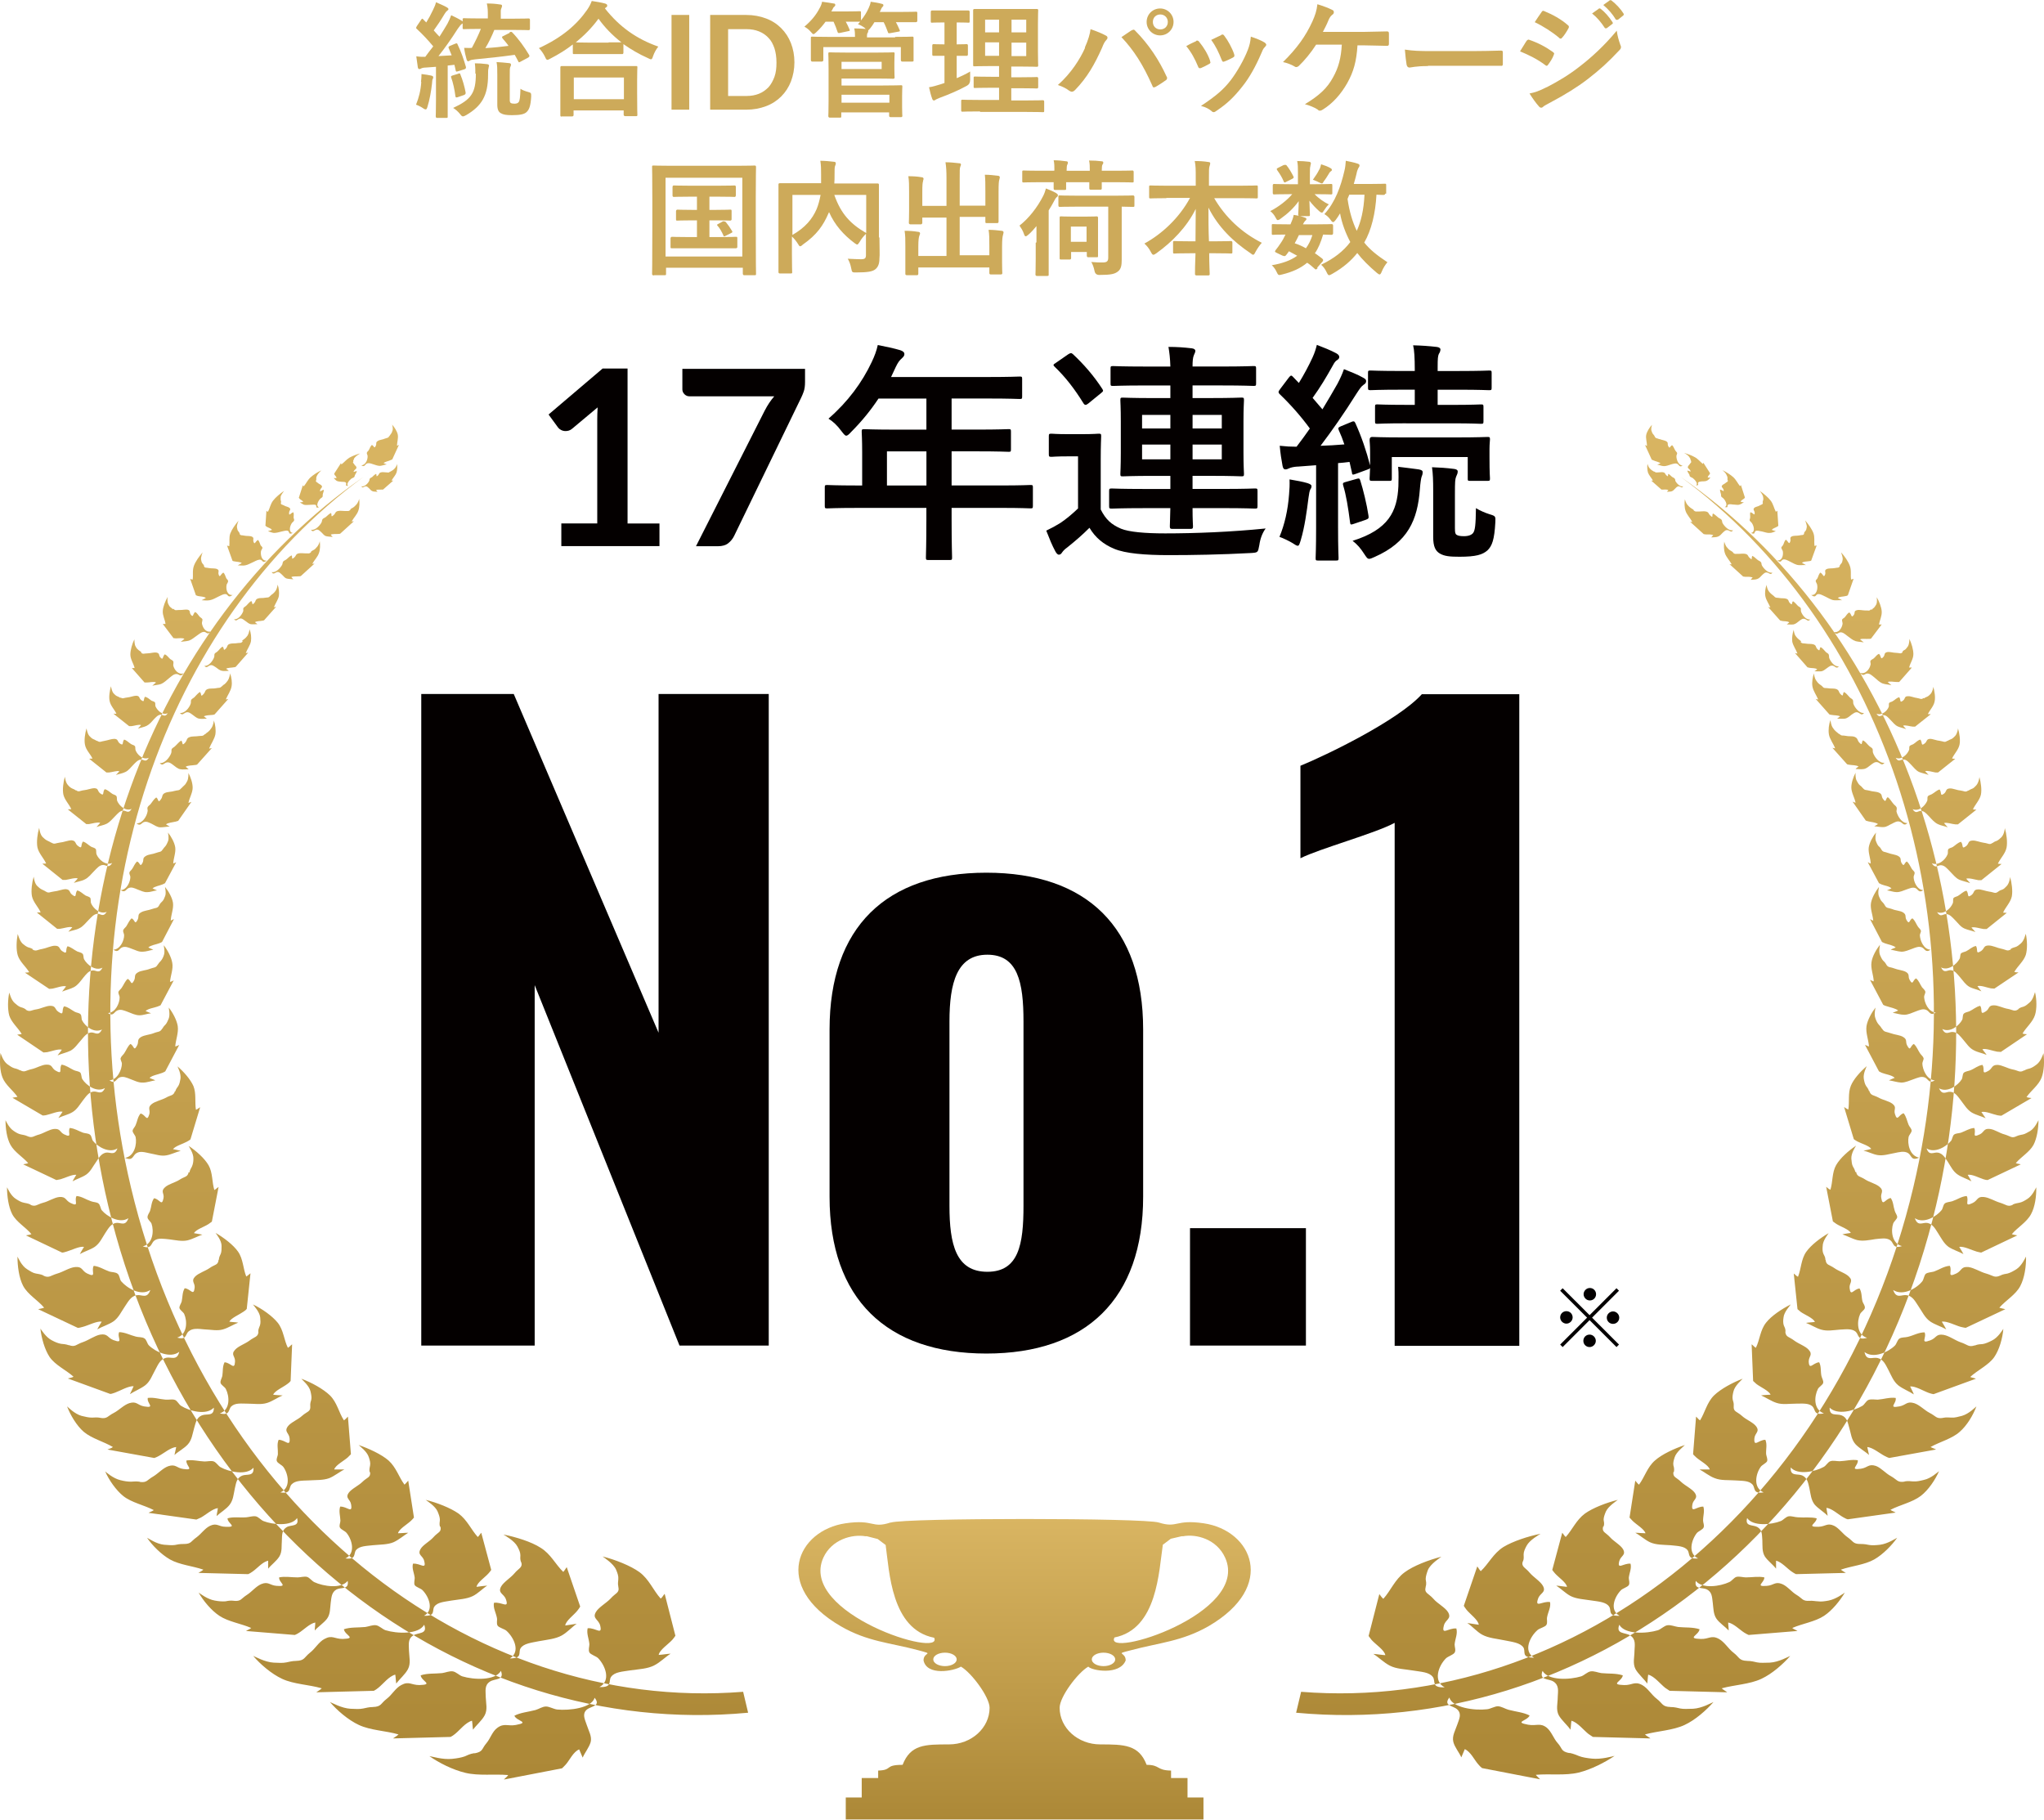 <?xml version="1.0" encoding="UTF-8"?>
<svg id="_レイヤー_1" data-name="レイヤー 1" xmlns="http://www.w3.org/2000/svg" width="82" height="73" xmlns:xlink="http://www.w3.org/1999/xlink" viewBox="0 0 82 73">
  <defs>
    <linearGradient id="_名称未設定グラデーション_3" data-name="名称未設定グラデーション 3" x1="15.007" y1=".72" x2="15.007" y2="55.08" gradientTransform="translate(0 72.11) scale(1 -1)" gradientUnits="userSpaceOnUse">
      <stop offset="0" stop-color="#ac8837"/>
      <stop offset="1" stop-color="#d9b562"/>
    </linearGradient>
    <linearGradient id="_名称未設定グラデーション_3-2" data-name="名称未設定グラデーション 3" x1="66.998" y1=".73" x2="66.998" y2="55.07" xlink:href="#_名称未設定グラデーション_3"/>
    <linearGradient id="_名称未設定グラデーション_3-3" data-name="名称未設定グラデーション 3" x1="41.103" y1="-.88" x2="41.103" y2="11.173" xlink:href="#_名称未設定グラデーション_3"/>
  </defs>
  <rect x="0" width="82" height="73" fill="none"/>
  <path d="M62.69,51.68l1.08,1.08,1.08-1.08.1.1-1.08,1.08,1.08,1.08-.1.1-1.08-1.08-1.08,1.08-.1-.1,1.08-1.08-1.08-1.08s.1-.1.1-.1ZM62.84,53.1c-.13,0-.25-.11-.25-.25s.11-.25.25-.25.25.11.25.25-.12.25-.25.25ZM63.53,51.92c0-.13.11-.25.25-.25s.25.11.25.25-.11.25-.25.25-.25-.12-.25-.25ZM64.02,53.79c0,.13-.11.25-.25.25s-.25-.11-.25-.25.11-.25.25-.25.25.12.25.25ZM64.71,52.61c.13,0,.25.11.25.25s-.11.25-.25.25-.25-.11-.25-.25.12-.25.25-.25Z" fill="#040000"/>
  <g>
    <g>
      <path d="M16.89,3.28c.01-.11.02-.19.02-.31.16.02.29.04.38.06.06.01.09.04.09.06,0,.03,0,.05-.02.08-.02.02-.02.1-.03.19-.03.28-.09.63-.18.92-.02.07-.04.11-.07.11-.02,0-.06-.01-.11-.05-.07-.05-.21-.12-.28-.14.11-.27.19-.57.21-.91l-.01-.01ZM20.45,1.29c.05-.02.07-.02.1.01.26.27.49.59.68.91.02.05.01.06-.04.1l-.3.16s-.05.03-.07.03c0,0-.02-.01-.03-.04-.05-.09-.09-.18-.14-.26-.57.08-1.06.13-1.58.18-.11.01-.2.03-.22.05-.02.01-.05.03-.07.03s-.04-.02-.06-.07c-.04-.13-.08-.31-.1-.47.11,0,.21.01.31,0,.15-.28.27-.53.36-.76h-.02c-.47,0-.62.01-.65.01-.05,0-.06,0-.06-.05v-.18s-.02.01-.03.02c-.05.03-.09.09-.17.2-.26.41-.53.79-.77,1.09l.53-.03c-.04-.1-.08-.2-.12-.29-.02-.05,0-.06.05-.09l.22-.09c.06-.02.07-.02.09.04.15.31.24.58.33.89.01.05,0,.08-.06.1l-.26.08c-.07.02-.08.02-.09-.04-.02-.08-.03-.15-.05-.22l-.27.03v2.04c0,.05,0,.06-.05.06h-.38s-.05,0-.05-.06c0-.03.01-.2.01-.66v-1.33l-.41.03c-.09,0-.16.02-.19.04s-.05.02-.07.02c-.04,0-.05-.03-.06-.08-.02-.13-.04-.27-.06-.43.14.02.24.02.36.02.1-.14.21-.28.32-.42-.2-.24-.42-.48-.66-.7-.02-.02-.03-.03-.03-.04s.02-.04.03-.07l.17-.25s.03-.05.05-.05.02.01.04.03c.04.04.08.08.12.12.1-.16.18-.31.27-.5.07-.14.1-.22.12-.31.13.06.31.13.43.2.05.03.07.05.07.08,0,.02-.02.04-.05.06-.04.03-.06.06-.1.12-.16.27-.29.46-.44.67.08.09.15.17.23.25.11-.17.22-.35.32-.52.06-.11.11-.23.15-.34.15.07.31.15.42.22l.04.03v-.07c0-.05,0-.06.06-.06.03,0,.19.01.65.01h.3v-.12c0-.18,0-.3-.04-.48.19,0,.35.01.53.04.05,0,.08.02.08.05,0,.05-.02.07-.03.11-.03.06-.02.12-.02.29v.12h.46c.47,0,.63-.01.66-.01q.05,0,.05.06v.36s0,.05-.05.05c-.03,0-.19-.01-.66-.01h-.72c-.1.25-.23.52-.36.73.34-.02.63-.05.93-.09-.07-.11-.16-.2-.24-.3-.03-.05-.03-.07.02-.09l.26-.13.01-.03ZM18.39,2.95c.06-.01.07-.01.08.04.09.21.17.5.21.72,0,.05,0,.07-.06.1l-.26.09c-.07.02-.08.01-.09-.04-.03-.25-.1-.57-.17-.75-.02-.05,0-.06.05-.08l.23-.07.01-.01ZM19.07,2.96c0-.13,0-.26-.02-.42.16,0,.31.01.46.03.07,0,.11.03.11.06s-.02.06-.02.1c-.02.05-.02.15-.02.27,0,.83-.25,1.25-.88,1.62-.06.03-.1.05-.12.05-.04,0-.07-.02-.12-.09-.09-.11-.17-.18-.28-.25.73-.34.91-.6.91-1.38l-.02.01ZM20.45,4.02c0,.06.02.1.04.11.03.02.08.03.15.03.09,0,.15-.03.17-.07.04-.05.06-.19.07-.53.06.05.2.1.31.13.12.03.12.05.12.18-.02.37-.08.52-.17.61-.09.1-.26.14-.6.14-.23,0-.35-.02-.45-.08-.09-.05-.14-.15-.14-.34v-1.2c0-.23,0-.37-.03-.51.16.01.33.02.48.04.06,0,.1.02.1.06s-.01.06-.03.1c-.02.06-.02.1-.02.39,0,0,0,.94,0,.94Z" fill="#cdaa5a"/>
      <path d="M23.01,1.76c-.29.23-.6.42-.93.59-.06.03-.09.05-.12.05-.04,0-.06-.04-.1-.13-.07-.14-.15-.25-.24-.34.92-.42,1.52-.94,1.93-1.53.09-.13.14-.23.19-.36.2.03.38.06.53.1.06.02.09.04.09.08,0,.03,0,.05-.05.08-.02.01-.03.02-.04.04.6.76,1.29,1.23,2.14,1.53-.09.11-.16.24-.21.38-.03.1-.05.13-.09.13-.02,0-.06-.02-.12-.05-.36-.16-.68-.35-.98-.56v.35s0,.05-.05.05h-1.92c-.05,0-.06,0-.06-.05v-.36h.03ZM22.53,4.68q-.05,0-.05-.05v-1.93q0-.05.05-.05h2.98c.05,0,.06,0,.06.05,0,.03-.01.18-.01.53v.49c0,.72.01.86.01.88,0,.05,0,.06-.06.06h-.43s-.06,0-.06-.06v-.17h-2.01v.19s0,.05-.06.05h-.43l.01.01ZM23.02,3.98h2.01v-.87h-2.01v.87ZM24.41,1.7h.52c-.36-.28-.67-.6-.92-.95-.26.36-.57.67-.91.95.06,0,.2.01.54.01h.78l-.01-.01Z" fill="#cdaa5a"/>
      <path d="M27.65,4.4h-.71V.6h.71v3.8Z" fill="#cdaa5a"/>
      <path d="M31.87,2.5c0,.28-.05.53-.14.77-.09.23-.22.43-.39.6-.17.17-.37.3-.61.39s-.5.14-.79.14h-1.45V.6h1.45c.29,0,.55.05.79.14s.44.22.61.39.3.37.39.6.14.49.14.77ZM31.15,2.5c0-.21-.03-.4-.08-.56-.06-.17-.13-.31-.24-.42-.1-.11-.23-.2-.38-.26s-.31-.09-.5-.09h-.74v2.68h.74c.19,0,.35-.03.5-.09s.27-.15.38-.26c.1-.11.18-.26.24-.42.06-.17.08-.35.08-.56v-.02Z" fill="#cdaa5a"/>
      <path d="M35.91,1.48c.47,0,.64-.01.68-.01.05,0,.06,0,.06.06v.88c0,.05,0,.06-.06.06h-.4s-.05,0-.05-.06v-.52h-3.11v.52s0,.06-.06.06h-.39s-.05,0-.05-.06v-.88c0-.05,0-.06.05-.06.04,0,.21.01.68.01h1.04c0-.12,0-.22-.03-.34.17,0,.33.01.46.02l-.04-.04c-.09-.07-.19-.12-.27-.15l.09-.1h-.58c.05.09.1.19.15.31.02.05.02.06-.05.07l-.33.07c-.07.01-.08.01-.1-.04-.04-.13-.1-.28-.16-.41h-.32c-.11.15-.23.29-.37.42-.05.05-.09.08-.12.08-.02,0-.05-.03-.1-.09-.09-.11-.19-.17-.26-.21.26-.22.47-.46.62-.76.04-.07.07-.14.09-.24.16.02.35.05.46.07.05,0,.07.02.07.06,0,.03-.02.05-.04.07-.03.02-.05.05-.08.12l-.04.07h.54c.42,0,.56-.01.59-.01.05,0,.06,0,.06.06v.31c.13-.16.23-.32.31-.5.03-.07.07-.16.08-.25.15.02.33.05.43.08.05.01.08.02.08.06s-.02.05-.04.07c-.03.03-.06.1-.09.17l-.02.03h.73c.51,0,.69-.01.72-.01.05,0,.06,0,.06.06v.31s0,.05-.06.05h-.8c.06.1.1.2.15.31.02.05.02.06-.05.07l-.33.06c-.07.01-.08,0-.09-.04-.05-.13-.1-.27-.17-.4h-.37c-.05.09-.11.17-.18.26-.04.04-.06.06-.07.07v.03c0,.02,0,.04-.03.08-.02.04-.02.1-.02.17h1.13v-.02ZM35.15,2.11c.44,0,.65-.01.68-.01.05,0,.06,0,.06.06,0,.03-.01.12-.01.35v.25c0,.22.01.32.01.35q0,.05-.06.05c-.03,0-.24-.01-.68-.01h-1.39v.28h1.66c.46,0,.69-.01.72-.01.05,0,.06,0,.06.06,0,.03-.01.13-.01.38v.42c0,.25.01.35.01.37q0,.05-.06.05h-.41s-.06,0-.06-.05v-.14h-1.92v.15c0,.05,0,.06-.06.06h-.4s-.06,0-.06-.06c0-.03.01-.19.01-.58v-1.33c0-.39-.01-.56-.01-.59,0-.05,0-.06.06-.06.03,0,.26.01.71.01h1.15ZM35.37,2.48h-1.61v.29h1.61v-.29ZM33.76,3.8v.32h1.92v-.32h-1.92Z" fill="#cdaa5a"/>
      <path d="M38.4,3.13c.18-.08.35-.16.52-.26v.33c0,.113-.043.193-.13.24-.33.18-.7.34-1.08.48-.08.04-.13.05-.16.07-.03.02-.05.04-.08.04s-.05-.01-.07-.06c-.05-.13-.09-.29-.13-.47.15-.02.3-.07.47-.12l.15-.05v-1.09h-.44q-.05,0-.05-.05v-.36q0-.06.05-.06c.03,0,.13.01.44.01v-.88h-.03c-.34,0-.44.01-.47.01-.04,0-.05,0-.05-.06v-.37q0-.06.05-.06h1.46q.05,0,.05.06v.37c0,.05,0,.06-.05.06-.02,0-.13-.01-.47-.01v.88c.28,0,.37-.01.4-.01q.05,0,.05.06v.36s0,.05-.05.05h-.4v.89h.02ZM39.32,4.47c-.5,0-.67.01-.7.01-.05,0-.06,0-.06-.06v-.36c0-.05,0-.06.06-.06.03,0,.2.01.7.01h.76v-.49h-.31c-.46,0-.62.01-.65.01-.05,0-.06,0-.06-.05v-.35c0-.05,0-.06.06-.06.03,0,.18.01.65.01h.31v-.43h-.33c-.46,0-.62.01-.65.01-.05,0-.06,0-.06-.05V.41q0-.05.06-.05h2.5q.05,0,.05.05c0,.03-.01.19-.01.55v1.11c0,.37.01.53.01.56q0,.05-.05.05c-.04,0-.2-.01-.66-.01h-.37v.43h.38c.46,0,.62-.01.65-.01q.05,0,.05.06v.35s0,.05-.05.05c-.03,0-.19-.01-.65-.01h-.38v.49h.58c.49,0,.67-.01.69-.01q.05,0,.05.06v.36c0,.05,0,.06-.05.06-.02,0-.2-.01-.69-.01h-1.84l.01-.02ZM40.08,1.3v-.51h-.56v.51h.56ZM40.08,2.24v-.54h-.56v.54h.56ZM40.58.79v.51h.59v-.51s-.59,0-.59,0ZM41.17,1.71h-.59v.54h.59v-.54Z" fill="#cdaa5a"/>
    </g>
    <g>
      <path d="M43.52,1.91c.14-.31.21-.56.23-.74.26.09.48.18.62.26.04.02.06.05.06.08,0,.04-.02.07-.05.1-.06.06-.1.13-.17.31-.3.67-.59,1.18-1.07,1.68-.05.05-.09.08-.14.08-.04,0-.07-.02-.12-.05-.1-.08-.26-.16-.44-.22.53-.47.89-1.04,1.09-1.49l-.01-.01ZM45.4,1.22s.05-.03.07-.03.05.01.07.04c.55.55.97,1.2,1.26,1.84.02.02.02.05.02.07,0,.03-.02.06-.05.08-.1.07-.26.18-.42.27-.07.03-.1.02-.12-.05-.37-.84-.74-1.42-1.24-1.95.18-.12.32-.22.4-.27h.01ZM47.08.88c0,.3-.24.54-.54.54s-.54-.24-.54-.54.24-.54.54-.54.54.24.54.54ZM46.25.88c0,.17.12.3.3.3s.3-.13.3-.3-.13-.3-.3-.3-.3.12-.3.3Z" fill="#cdaa5a"/>
      <path d="M47.98,1.64c.05-.02.09-.02.13.04.18.22.34.48.43.74,0,.04.02.06.02.08,0,.03-.02.05-.06.07-.12.07-.21.11-.32.16-.07.02-.1,0-.12-.07-.12-.29-.27-.57-.47-.81.17-.1.29-.15.4-.2l-.01-.01ZM50.73,1.7s.07.06.07.09-.02.06-.05.09c-.08.07-.11.17-.15.26-.22.51-.47.97-.76,1.33-.33.42-.61.69-1.03.97-.04.03-.08.06-.12.06-.02,0-.06-.01-.08-.04-.12-.1-.24-.16-.43-.21.6-.4.9-.65,1.2-1.04.25-.33.53-.82.68-1.21.07-.19.1-.3.12-.53.21.07.44.16.56.24l-.01-.01ZM48.99,1.4c.06-.03.09-.02.13.04.14.18.31.49.39.73.02.08.02.1-.05.14-.1.05-.21.11-.35.16-.06.02-.07,0-.1-.07-.12-.3-.23-.54-.42-.8.2-.1.32-.15.4-.19v-.01Z" fill="#cdaa5a"/>
      <path d="M54.46,1.8c-.04.67-.16,1.08-.41,1.53-.25.44-.58.82-.99,1.07-.03.02-.07.04-.11.04-.03,0-.06-.01-.08-.04-.15-.1-.34-.17-.52-.22.58-.35.9-.65,1.13-1.08.22-.39.32-.78.35-1.31h-1.03c-.21.33-.47.64-.7.86-.03.02-.06.04-.09.04-.02,0-.05,0-.07-.02-.13-.08-.32-.15-.47-.18.56-.55.91-1.04,1.18-1.63.11-.25.17-.42.2-.69.2.06.45.15.6.23.04.01.06.05.06.09s-.02.08-.06.1c-.07.05-.12.14-.15.21-.07.18-.17.36-.23.48h1.61c.31,0,.65-.02.96-.02.06,0,.08.02.08.09v.41c0,.05-.02.08-.07.08-.21,0-.61-.02-.92-.02h-.3l.03-.02Z" fill="#cdaa5a"/>
      <path d="M57.29,2.65c-.5,0-.69.06-.74.06-.06,0-.1-.03-.12-.11-.02-.12-.05-.35-.07-.61.33.05.58.06,1.08.06h1.61c.38,0,.77-.01,1.15-.02.07,0,.09.01.09.07v.47c0,.06-.02.08-.09.07h-2.92l.01.01Z" fill="#cdaa5a"/>
      <path d="M61.24,1.64s.05-.06.09-.05c.38.13.68.29.96.49.03.02.06.05.06.07,0,.01-.01.04-.02.06-.05.14-.14.27-.22.38-.02.03-.04.05-.06.05s-.04-.01-.06-.03c-.32-.24-.65-.4-1.01-.55.13-.2.21-.35.27-.43l-.01.01ZM62.05,3.5c.48-.25.89-.49,1.37-.87.4-.31.94-.79,1.44-1.4.03.22.07.35.14.56.02.04.03.07.03.1,0,.04-.02.08-.06.12-.47.5-.78.78-1.27,1.16-.43.33-.9.62-1.5.94-.12.07-.24.12-.29.17-.03.03-.05.04-.08.04-.04,0-.07-.02-.1-.06-.1-.11-.24-.3-.37-.51.21-.04.39-.1.68-.25h.01ZM61.84.49c.03-.06.07-.07.12-.04.32.13.67.32.94.56.03.02.04.05.04.06s0,.04-.02.07c-.07.13-.17.29-.26.38-.02.03-.03.03-.05.03s-.05-.01-.07-.04c-.26-.22-.65-.47-.97-.62.08-.13.18-.27.27-.4ZM64.14.34s.04-.01.07.01c.16.12.34.32.48.54.02.03.02.06-.02.08l-.21.16s-.06.02-.08-.01c-.15-.23-.31-.42-.51-.58l.27-.19v-.01ZM64.58.01s.04-.01.07.01c.18.14.37.34.48.52.02.03.02.06-.02.09l-.2.16s-.07.02-.09-.01c-.13-.22-.3-.41-.5-.58l.25-.18.01-.01Z" fill="#cdaa5a"/>
    </g>
  </g>
  <g>
    <path d="M26.22,11.05s-.06,0-.06-.06c0-.04.01-.37.01-1.92v-1c0-.99-.01-1.34-.01-1.37,0-.05,0-.06.06-.06.03,0,.2.01.67.01h2.72c.47,0,.63-.01.67-.01q.05,0,.05.06c0,.03-.01.38-.01,1.2v1.16c0,1.55.01,1.89.01,1.92,0,.05,0,.06-.05.06h-.43s-.05,0-.05-.06v-.24h-3.08v.24c0,.05,0,.06-.05.06h-.43l-.02.01ZM26.7,10.29h3.08v-3.16h-3.08v3.16ZM28.72,8.42c.4,0,.54-.01.57-.01.05,0,.06,0,.06.06v.33s0,.05-.06.05c-.03,0-.17-.01-.57-.01h-.26v.67h.41c.47,0,.62-.01.65-.01.05,0,.06,0,.06.06v.35s0,.05-.06.05h-2.56c-.05,0-.06,0-.06-.05v-.35s0-.06.06-.06c.03,0,.18.01.65.01h.35v-.67h-.2c-.41,0-.55.01-.58.01-.05,0-.06,0-.06-.05v-.33s0-.06.06-.06c.03,0,.17.01.58.01h.2v-.53h-.29c-.45,0-.61.01-.64.01q-.05,0-.05-.06v-.34s0-.06.05-.06c.03,0,.19.01.64.01h1.16c.46,0,.61-.01.64-.01q.05,0,.05.06v.34s0,.06-.05.06c-.03,0-.19-.01-.64-.01h-.37v.53h.26ZM29.02,8.88s.06-.01.1.03c.09.11.16.21.25.36.02.04.02.05-.04.08l-.22.11c-.07.04-.08.02-.1-.04-.05-.11-.14-.28-.23-.37-.03-.04-.01-.04.04-.07l.2-.11v.01Z" fill="#cdaa5a"/>
    <path d="M35.28,9.51c0,.44.02.7,0,.87,0,.19-.05.33-.16.42s-.29.13-.78.13c-.15,0-.16,0-.19-.16s-.08-.29-.14-.39c.21.01.43.02.53.02.16,0,.2-.04.2-.17v-.85c-.1.1-.19.21-.25.32-.05.07-.07.11-.1.11-.02,0-.06-.02-.11-.06-.44-.33-.79-.72-1.02-1.24l-.02.04c-.21.49-.47.87-1.03,1.26-.05.05-.09.07-.11.07-.03,0-.05-.03-.09-.1-.07-.11-.15-.21-.24-.29v.7c0,.47.01.7.01.73,0,.04,0,.05-.06.05h-.44s-.05,0-.05-.05v-3.52q0-.05.05-.05h1.66v-.36c0-.18,0-.35-.03-.54.18,0,.37.02.55.04.05,0,.07.03.07.06,0,.04-.01.07-.03.11-.02.05-.02.16-.02.37,0,.11,0,.22-.01.33h1.74q.05,0,.05.05v2.13l.02-.03ZM31.78,9.43c.53-.3.81-.65.98-1.04.07-.17.12-.36.16-.57h-1.13v1.61h-.01ZM34.75,7.82h-1.28c.27.77.66,1.17,1.28,1.53v-1.53Z" fill="#cdaa5a"/>
    <path d="M39.53,7.65c0-.29,0-.44-.02-.64.19,0,.35.02.52.04.05,0,.08.03.08.06,0,.04-.02.07-.02.1-.02.06-.03.16-.03.49v1.19q0,.06-.05.06h-.42c-.05,0-.06,0-.06-.06v-.19h-1.03v1.54h1.19v-.38c0-.29,0-.44-.03-.64.19,0,.36.02.53.04.04,0,.07.03.07.06,0,.04-.02.07-.02.1-.02.06-.04.16-.04.49v.61c0,.28.01.41.01.44q0,.05-.06.05h-.41s-.05,0-.05-.05v-.23h-2.85v.26s0,.05-.05.05h-.41q-.06,0-.06-.05v-1.1c0-.29,0-.44-.03-.63.19,0,.36.01.53.04.05,0,.09.02.09.06s-.02.07-.03.1c-.02.06-.04.16-.04.44v.37h1.13v-1.54h-.97v.21s0,.06-.06.06h-.42s-.06,0-.06-.06c0-.04.01-.18.01-.48v-.75c0-.29,0-.44-.03-.64.19,0,.36.01.53.04.05,0,.08.03.08.06,0,.04-.02.06-.02.1-.02.06-.03.16-.03.44v.55h.97v-1.1c0-.3-.01-.45-.04-.65.19,0,.38.02.55.04.05,0,.07.02.07.05,0,.04-.02.06-.03.1-.02.06-.02.14-.02.46v1.09h1.03v-.6Z" fill="#cdaa5a"/>
    <path d="M41.58,9.72v-.65c-.1.12-.2.24-.33.35-.05.04-.08.06-.1.06-.03,0-.05-.03-.07-.09-.05-.15-.12-.25-.18-.34.37-.29.71-.72.95-1.19.05-.1.08-.19.11-.3.17.07.28.11.4.18.05.04.08.05.08.09s-.02.06-.05.08c-.03.03-.05.05-.1.15-.07.13-.14.26-.22.38v2.57c0,.05,0,.06-.06.06h-.41q-.06,0-.06-.06c0-.03.01-.23.01-.63v-.64l.03-.02ZM42.3,6.84c0-.16,0-.29-.03-.41.18,0,.36.02.5.04.05,0,.07.02.07.05s0,.05-.02.08c-.02.03-.03.11-.03.25h.93c0-.16,0-.29-.03-.41.18,0,.36.01.5.03.05,0,.07.02.07.05s0,.05-.03.08c-.02.03-.03.11-.03.25h.6c.45,0,.6-.01.63-.01q.05,0,.05.06v.36c0,.05,0,.06-.05.06-.04,0-.19-.01-.63-.01h-.6v.25q0,.05-.05.05h-.4q-.05,0-.05-.05v-.25h-.93v.25c0,.05,0,.06-.05.06h-.4q-.05,0-.05-.06v-.25h-.57c-.45,0-.6.01-.63.01-.05,0-.06,0-.06-.06v-.36c0-.05,0-.06.06-.06.03,0,.18.01.63.01h.57l.03-.01ZM43.2,8.29c-.49,0-.66.01-.69.01q-.05,0-.05-.06v-.34c0-.05,0-.06.05-.06.03,0,.2.01.69.01h1.57c.49,0,.65-.01.68-.01q.06,0,.06.06v.34c0,.05,0,.06-.06.06-.02,0-.14,0-.45-.01v2.13c0,.21-.02.37-.15.47s-.27.14-.75.14q-.16,0-.19-.16c-.03-.14-.07-.26-.13-.36.2.02.34.02.45.02.18,0,.23-.05.23-.2v-2.04h-1.28.02ZM42.57,10.41c-.05,0-.06,0-.06-.05v-1.62c0-.05,0-.06.06-.06.03,0,.14.01.46.01h.51c.33,0,.43-.01.46-.01q.05,0,.05.06v1.52c0,.05,0,.06-.05.06h-.35s-.05,0-.05-.06v-.15h-.63v.25s0,.05-.05.05h-.35ZM42.96,9.7h.63v-.61h-.63v.61Z" fill="#cdaa5a"/>
    <path d="M46.8,7.95c-.46,0-.61.01-.64.01-.05,0-.06,0-.06-.06v-.4c0-.05,0-.06.06-.06.03,0,.19.01.64.01h1.17v-.34c0-.29,0-.46-.04-.65.18,0,.38.01.55.04.05,0,.07.02.07.05,0,.05-.02.09-.03.13-.02.07-.02.16-.02.42v.35h1.25c.46,0,.62-.01.65-.01.05,0,.06,0,.06.06v.4c0,.05,0,.06-.06.06-.03,0-.19-.01-.65-.01h-1.04c.45.77,1.1,1.38,1.91,1.79-.09.1-.17.22-.25.36-.04.08-.06.12-.1.12-.02,0-.05-.02-.1-.06-.7-.47-1.3-1.05-1.69-1.83,0,.42,0,.91.02,1.35h.26c.44,0,.59-.01.62-.01q.06,0,.06.06v.38c0,.05,0,.06-.06.06-.03,0-.17-.01-.62-.01h-.25c0,.43.02.75.02.84q0,.05-.06.05h-.47s-.06,0-.06-.05c0-.09,0-.41.02-.84h-.22c-.44,0-.59.01-.62.01-.05,0-.06,0-.06-.06v-.38c0-.05,0-.06.06-.06.03,0,.17.01.62.01h.22c0-.43.01-.89.01-1.3-.36.73-.95,1.33-1.58,1.78-.06.04-.09.06-.12.06s-.06-.03-.1-.11c-.07-.14-.16-.25-.26-.34.7-.38,1.4-1.03,1.83-1.83h-.96l.02.01Z" fill="#cdaa5a"/>
    <path d="M52.77,7.39c.44,0,.59-.01.62-.01.05,0,.06,0,.06.06v.3c0,.05,0,.06-.06.06-.03,0-.18-.01-.62-.01h-.03c.15.16.39.33.57.41-.07.06-.13.14-.22.28-.02.03-.03.05-.06.05s-.07-.02-.14-.09c-.08-.07-.24-.23-.36-.39.01.3.02.49.02.56,0,.05,0,.06-.05.06h-.36s-.06,0-.06-.06.02-.24.02-.54c-.2.28-.45.51-.72.7-.06.05-.1.06-.12.06-.03,0-.05-.03-.08-.09-.06-.12-.14-.21-.22-.27.33-.17.67-.43.88-.68h-.11c-.44,0-.59.01-.62.01q-.05,0-.05-.06v-.3q0-.06.05-.06c.03,0,.18.01.62.01h.34v-.49c0-.16,0-.3-.03-.44.18,0,.31.01.48.03.05,0,.07.04.07.06,0,.04-.02.07-.02.11-.02.06-.02.14-.02.3v.43h.22ZM52.86,10.76s-.05.05-.07.05-.02-.01-.04-.02c-.1-.09-.2-.18-.31-.25-.26.22-.59.37-1,.47-.15.04-.16.04-.23-.11-.04-.09-.11-.19-.19-.26.42-.07.76-.19,1.02-.38-.11-.06-.22-.12-.33-.18l-.08.11c-.06.08-.08.11-.19.06l-.21-.1c-.06-.03-.08-.04-.08-.06,0-.01,0-.02.02-.05.07-.09.14-.18.21-.29.07-.1.13-.21.19-.34-.33,0-.47.01-.5.01-.04,0-.05,0-.05-.06v-.31c0-.05,0-.06.05-.06.02,0,.14.01.63.01h.07c.07-.16.11-.26.13-.38.19.03.32.06.45.11.04.01.06.03.06.05,0,.03-.01.05-.04.07-.04.04-.06.07-.1.15h.52c.45,0,.6-.01.63-.01q.06,0,.06.06v.31s0,.06-.06.06c-.02,0-.12,0-.34-.01-.09.3-.19.55-.33.75.1.06.19.14.29.21.02.02.04.04.04.06s0,.04-.03.07l-.21.24.02.02ZM51.51,6.62s.07-.02.1.01c.1.12.2.29.28.45.02.04.01.06-.04.09l-.26.13c-.05.03-.07.03-.09-.02-.07-.17-.16-.31-.26-.45-.03-.05-.03-.06.02-.09l.24-.12h.01ZM52.11,9.43c-.06.13-.12.24-.17.33.16.05.31.12.45.2.11-.15.2-.33.26-.53h-.54ZM52.93,6.8c.04-.08.05-.14.07-.21.16.05.26.09.37.15.03.02.06.04.06.06,0,.04,0,.05-.04.07-.02.02-.06.05-.08.1-.05.08-.12.2-.2.3-.03.06-.05.09-.08.09-.02,0-.06-.02-.13-.05-.07-.04-.16-.07-.23-.1.1-.14.19-.27.25-.4l.01-.01ZM55.57,7.77s0,.05-.06.05c-.02,0-.1,0-.29-.01-.04.74-.2,1.42-.49,1.92.22.28.52.52.93.79-.08.09-.17.23-.23.38-.03.08-.06.11-.08.11-.03,0-.06-.02-.11-.06-.33-.28-.59-.54-.79-.8-.24.3-.55.58-1.01.84-.06.03-.09.05-.12.05-.04,0-.06-.04-.1-.12-.06-.13-.13-.22-.22-.3.52-.25.9-.55,1.17-.91-.18-.34-.34-.75-.41-1.15-.06.1-.12.19-.18.27-.05.06-.07.08-.1.08s-.06-.03-.1-.09c-.08-.11-.16-.18-.25-.23.44-.48.66-1.12.8-1.72.04-.15.05-.29.06-.42.14.03.35.07.46.11.07.02.09.04.09.08s-.02.06-.05.11c-.02.05-.05.1-.07.22-.03.13-.07.27-.11.41h.65c.42,0,.56-.01.59-.01.05,0,.06,0,.06.06v.34h-.04ZM54.13,7.81l-.07.17c.07.49.2.93.37,1.28.17-.37.28-.83.31-1.45,0,0-.61,0-.61,0Z" fill="#cdaa5a"/>
  </g>
  <path d="M30.003,68.71c-11.557,1.08-22.594-7.36-25.663-20.35-2.749-11.6,1.7-23.29,10.247-29.23-7.968,5.84-12.017,17.18-9.337,28.49,3.019,12.75,13.546,21.12,24.563,20.25l.2.84h-.01ZM14.977,68.48h0c-.19,0-.29.04-.41.06-.14.03-.31.02-.51.01-.35-.02-.74-.24-.82-.27.28.33.73.72,1.16.92.47.22,1.08.23,1.59.38-.06.06-.15.11-.22.16l2.309-.06c.06-.03.12-.07.18-.12.2-.16.42-.46.68-.53.02.12.02.24.04.36.13-.18.36-.37.47-.58.12-.23.05-.47.04-.74,0-.23-.06-.46.17-.61.2-.13.59-.04.44-.43-.23.4-1.09.36-1.55.22-.12-.04-.25-.18-.38-.2-.14-.02-.29.05-.43.07-.31.03-.59,0-.86.09.03.24.54.37-.05.39-.33,0-.42-.17-.73,0-.23.12-.37.39-.58.55-.25.19-.21.32-.56.33h.02ZM11.898,66.63h0c-.19,0-.29.04-.41.06-.14.03-.31.02-.51.01-.35-.02-.74-.24-.82-.27.28.33.73.72,1.16.92.47.22,1.08.23,1.59.38-.06.06-.15.11-.22.16l2.309-.06c.06-.03.12-.07.18-.12.2-.16.42-.46.68-.53.02.12.02.24.04.36.13-.18.36-.37.47-.58.12-.23.05-.48.04-.74,0-.23-.06-.47.17-.61.2-.13.59-.04.44-.43-.23.4-1.09.36-1.55.22-.12-.04-.25-.18-.38-.2-.14-.02-.29.05-.43.07-.31.03-.59,0-.86.09.03.24.54.37-.05.39-.33,0-.42-.17-.73,0-.23.12-.37.39-.58.55-.25.2-.21.32-.56.33h.02ZM9.399,64.22h0c-.16-.02-.25,0-.35.02-.13.01-.27,0-.43-.03-.3-.05-.59-.28-.65-.32.18.32.5.71.83.93.36.24.87.31,1.28.49-.06.05-.15.08-.21.12l1.959.16c.05-.02.11-.05.17-.09.19-.12.43-.37.65-.41,0,.11-.02.21-.02.32.13-.15.36-.3.49-.47.14-.19.12-.42.15-.65.03-.2.03-.42.24-.53.19-.09.5.02.44-.34-.26.33-.98.22-1.34.05-.1-.05-.19-.18-.29-.21-.11-.03-.26.02-.38.02-.26,0-.5-.05-.74,0-.02.21.39.38-.1.34-.28-.02-.33-.19-.62-.07-.21.09-.38.31-.57.43-.24.15-.23.27-.53.24h.02ZM7.369,61.94h0c-.17,0-.26.02-.35.04-.13.02-.27,0-.44-.01-.3-.03-.62-.25-.68-.28.21.31.57.67.92.87.39.22.91.26,1.34.41-.05.05-.14.09-.2.13l1.999.05c.05-.02.11-.06.17-.1.19-.13.4-.39.63-.44v.32c.12-.15.34-.31.45-.49.12-.2.08-.42.1-.65.01-.2-.01-.41.2-.53.18-.1.51,0,.41-.36-.23.34-.97.27-1.35.12-.1-.04-.2-.17-.31-.19-.12-.02-.26.03-.38.04-.27.02-.51-.03-.75.04,0,.21.43.36-.07.34-.29,0-.35-.17-.63-.04-.21.1-.35.32-.54.46-.23.16-.21.27-.51.27h-.01ZM5.6,59.44h0c-.16-.02-.25,0-.35,0-.13,0-.26-.02-.42-.06-.29-.07-.56-.31-.61-.35.15.34.43.75.73.99.33.26.83.36,1.22.56-.06.05-.15.07-.21.11l1.919.27c.05-.02.11-.05.18-.08.2-.11.46-.35.68-.38-.01.11-.04.21-.05.32.15-.14.39-.28.52-.45.15-.19.16-.42.21-.65.05-.2.06-.42.29-.52.19-.08.49.05.46-.32-.28.32-.98.17-1.32-.02-.09-.05-.17-.19-.27-.23-.11-.04-.25,0-.37,0-.26-.01-.48-.08-.73-.04-.03.22.35.41-.13.34-.27-.04-.3-.21-.6-.11-.22.08-.4.29-.6.41-.25.14-.25.26-.54.22h0l-.01-.01ZM4.04,56.88h0c-.16-.03-.25-.01-.35-.01-.13,0-.26-.03-.42-.07-.28-.08-.53-.34-.58-.38.13.34.38.77.67,1.02.32.27.8.39,1.17.61-.06.05-.15.07-.22.1l1.879.34c.06-.02.11-.04.18-.08.21-.11.47-.34.7-.36-.02.11-.05.22-.07.32.15-.14.4-.27.54-.43.16-.18.18-.41.25-.65.06-.2.09-.42.31-.51.2-.08.49.06.48-.31-.3.32-.98.14-1.31-.07-.09-.05-.15-.2-.25-.24-.11-.04-.25,0-.37-.01-.26-.02-.47-.1-.72-.07-.05.22.33.42-.15.34-.27-.05-.29-.22-.59-.13-.22.07-.41.28-.62.39-.26.13-.26.25-.55.2h.02ZM2.771,53.97h0c-.14-.05-.23-.05-.32-.06-.12-.02-.24-.07-.37-.14-.24-.12-.42-.42-.46-.47.04.37.17.84.37,1.14.23.33.66.52.96.79-.07.04-.16.05-.23.07l1.7.62c.06,0,.12-.03.19-.05.22-.08.53-.27.75-.26-.04.1-.1.21-.15.32.18-.12.44-.22.62-.36.2-.16.27-.39.4-.62.11-.2.19-.42.43-.48.2-.05.44.14.53-.24-.36.28-.96,0-1.22-.26-.07-.07-.09-.23-.18-.28-.09-.06-.24-.04-.34-.07-.24-.06-.42-.17-.67-.18-.1.21.2.48-.23.32-.24-.09-.22-.27-.53-.22-.22.04-.46.22-.69.3-.28.09-.31.22-.57.12h0l.01.01ZM1.751,51.17h0c-.13-.06-.22-.06-.31-.08-.12-.02-.22-.09-.35-.17-.23-.14-.36-.46-.39-.51,0,.38.06.86.23,1.18.19.35.59.57.84.87-.08.03-.16.04-.24.06l1.59.75c.06,0,.12-.02.2-.04.23-.06.56-.24.76-.21-.06.1-.13.21-.18.31.19-.11.46-.19.65-.32.21-.15.31-.38.46-.6.13-.19.24-.41.47-.45.21-.04.42.17.55-.21-.39.26-.94-.08-1.17-.35-.06-.07-.06-.24-.14-.3-.08-.07-.23-.06-.33-.09-.23-.08-.39-.2-.63-.23-.12.21.14.5-.26.31-.23-.11-.18-.29-.49-.26-.22.02-.47.19-.71.26-.28.08-.33.2-.57.08h.02ZM1.241,48.33h0c-.12-.06-.2-.06-.28-.08-.11-.02-.21-.08-.32-.15-.21-.13-.33-.42-.36-.47,0,.35.06.79.21,1.08.17.32.54.52.77.8-.07.03-.15.03-.22.05l1.45.69c.05,0,.11-.02.18-.04.21-.06.51-.22.7-.19-.05.09-.12.19-.17.29.17-.1.42-.17.6-.29.2-.14.29-.35.42-.55.12-.18.22-.37.43-.41.19-.03.38.16.5-.19-.35.23-.86-.07-1.07-.32-.05-.07-.06-.22-.13-.27-.07-.06-.21-.05-.3-.09-.21-.07-.36-.19-.58-.21-.11.19.13.46-.24.28-.21-.1-.17-.26-.45-.24-.21.02-.44.18-.65.23-.26.07-.3.18-.52.08h.03ZM1.101,45.58h0c-.11-.05-.18-.05-.26-.07-.1-.02-.19-.07-.29-.14-.19-.12-.3-.38-.33-.43,0,.32.05.72.2.99.16.29.49.48.71.73-.06.03-.14.03-.2.05l1.33.63s.1-.02.16-.03c.19-.05.47-.2.64-.18-.05.09-.11.17-.15.26.16-.09.39-.16.55-.27.18-.13.26-.32.39-.5.11-.16.2-.34.4-.38.17-.03.35.14.46-.17-.32.21-.79-.06-.98-.3-.05-.06-.05-.2-.12-.25-.07-.06-.19-.05-.28-.08-.19-.07-.33-.17-.53-.19-.1.17.12.42-.22.26-.19-.09-.15-.24-.41-.22-.19.02-.4.16-.59.22-.24.06-.28.16-.48.07h0ZM.801,42.94h0c-.1-.06-.17-.07-.24-.09-.09-.03-.17-.09-.27-.16-.17-.13-.25-.4-.27-.45-.04.31-.03.72.08.99.12.3.42.51.6.77-.06.02-.14.02-.2.04l1.21.71s.1,0,.16-.02c.19-.04.47-.17.64-.13-.05.08-.12.17-.17.25.16-.08.39-.13.56-.23.19-.11.29-.3.43-.48.12-.15.23-.33.42-.35.17-.02.32.16.46-.14-.34.19-.75-.11-.91-.36-.04-.07-.03-.2-.08-.26-.06-.06-.18-.06-.26-.1-.17-.08-.3-.19-.49-.22-.12.17.07.42-.24.24-.17-.1-.12-.25-.37-.24-.18,0-.4.14-.59.18-.24.05-.28.15-.47.04h0v.01ZM1.031,40.49h0c-.09-.06-.15-.07-.21-.09-.08-.03-.15-.09-.23-.16-.15-.13-.2-.38-.22-.42-.06.29-.07.66,0,.92.09.28.35.49.5.74-.06.02-.12.01-.18.03l1.05.71s.09,0,.15-.01c.17-.03.44-.14.59-.1-.05.08-.12.15-.17.23.15-.07.36-.11.52-.19.18-.1.28-.27.42-.42.12-.14.23-.3.41-.31.16-.01.28.17.43-.12-.32.16-.68-.13-.8-.37-.03-.06-.01-.19-.06-.24-.05-.06-.16-.06-.23-.1-.15-.08-.26-.19-.43-.22-.12.15.03.4-.23.22-.15-.1-.09-.24-.32-.24-.17,0-.37.11-.55.14-.22.03-.27.12-.43.02h0l-.01-.02ZM1.321,38.08h0c-.08-.05-.14-.06-.2-.08-.07-.03-.14-.08-.21-.14-.13-.12-.18-.35-.2-.39-.05.27-.07.61,0,.85.08.26.32.45.46.68-.05.02-.11.01-.17.02l.97.65s.08,0,.14-.01c.16-.03.4-.13.54-.09-.05.07-.11.14-.16.21.14-.06.33-.1.48-.18.16-.09.26-.24.38-.39.11-.13.21-.27.37-.28.14-.01.26.15.39-.11-.29.15-.62-.12-.74-.34-.03-.06-.01-.17-.06-.22-.05-.05-.14-.06-.21-.09-.14-.07-.24-.17-.39-.21-.11.14.03.36-.21.2-.14-.09-.08-.22-.3-.22-.15,0-.34.1-.51.13-.2.03-.24.11-.39.02h0l.02-.01ZM1.841,35.77h0c-.07-.05-.12-.06-.17-.09-.06-.03-.12-.08-.18-.14-.11-.11-.13-.33-.14-.37-.07.24-.11.56-.07.78.05.24.25.43.35.65-.05.01-.1,0-.15.01l.81.65h.12c.15-.02.37-.1.49-.06-.05.06-.11.12-.16.18.13-.05.31-.07.44-.14.15-.07.25-.21.38-.34.11-.11.21-.24.36-.24.13,0,.22.15.36-.08-.27.12-.55-.15-.63-.35-.02-.05,0-.16-.03-.21-.04-.05-.12-.06-.18-.09-.12-.07-.2-.17-.34-.21-.11.12,0,.34-.21.17-.12-.09-.06-.2-.25-.22-.14,0-.32.08-.46.09-.18.02-.23.09-.35,0h0l.01.01ZM2.061,33.81h0c-.07-.05-.12-.06-.17-.09-.06-.03-.12-.08-.18-.14-.11-.11-.13-.33-.14-.37-.07.24-.11.56-.07.78.05.24.25.43.35.65-.05.01-.1,0-.15.01l.81.65h.12c.15-.02.37-.1.49-.06-.05.06-.11.12-.16.18.13-.05.31-.07.44-.14.15-.07.25-.21.38-.34.11-.11.21-.24.36-.24.13,0,.22.15.36-.08-.27.12-.55-.15-.63-.35-.02-.05,0-.16-.03-.21-.04-.05-.12-.06-.18-.09-.12-.07-.2-.17-.33-.21-.11.12,0,.34-.21.17-.12-.09-.06-.2-.25-.22-.14,0-.32.08-.46.09-.18.02-.23.09-.35,0h0v.01ZM3.041,31.71h0c-.06-.05-.11-.06-.15-.08-.06-.03-.11-.07-.16-.13-.1-.1-.12-.3-.13-.34-.06.22-.1.51-.06.71.05.22.23.39.32.59-.05.01-.09,0-.14.01l.74.59h.11c.13-.02.34-.09.45-.05-.05.06-.1.11-.15.17.12-.05.28-.07.4-.13.14-.07.23-.19.35-.31.1-.1.19-.22.33-.22.12,0,.2.14.33-.07-.25.11-.5-.13-.58-.32-.02-.05,0-.15-.03-.19-.03-.05-.11-.06-.16-.09-.11-.07-.18-.16-.31-.19-.1.11,0,.31-.19.16-.11-.09-.05-.19-.22-.2-.13,0-.29.07-.42.08-.17.02-.21.09-.32,0h0l-.01.01ZM3.88,29.72h0c-.06-.04-.1-.05-.14-.07-.05-.02-.1-.07-.15-.12-.09-.1-.11-.28-.12-.31-.06.21-.1.47-.06.66.04.21.21.36.3.55-.04.01-.09,0-.13.01l.69.55h.1c.12-.01.32-.08.42-.05-.04.05-.09.1-.14.15.11-.04.26-.06.38-.12.13-.06.21-.18.32-.29.09-.09.18-.2.31-.21.11,0,.19.13.31-.07-.23.1-.46-.12-.53-.3-.02-.05,0-.14-.03-.17-.03-.04-.11-.05-.15-.08-.1-.06-.17-.15-.28-.18-.09.1,0,.28-.18.15-.1-.08-.05-.17-.21-.18-.12,0-.27.06-.39.08-.15.02-.19.08-.3,0h-.02ZM4.83,28h0c-.05-.04-.09-.05-.13-.07-.05-.02-.09-.06-.14-.11-.08-.09-.1-.26-.11-.29-.05.19-.09.43-.05.6.04.19.19.33.27.5-.04.01-.08,0-.12,0l.63.5h.1c.11-.01.29-.08.38-.04-.04.05-.09.09-.12.14.1-.04.24-.06.34-.11.12-.06.2-.16.29-.26.09-.09.16-.18.28-.19.1,0,.17.12.28-.06-.21.1-.42-.11-.49-.27-.02-.04,0-.12-.02-.16-.03-.04-.1-.05-.14-.07-.09-.06-.15-.13-.26-.16-.08.09,0,.26-.16.13-.09-.07-.04-.16-.19-.17-.11,0-.24.06-.36.07-.14.01-.18.07-.27,0h0l-.01.02ZM5.67,26.16h0s-.08-.06-.11-.08c-.04-.03-.08-.07-.11-.13-.07-.1-.05-.27-.06-.3-.09.18-.16.43-.16.61,0,.19.13.36.17.54h-.11l.51.58h.09c.11,0,.29-.05.37,0-.05.04-.1.08-.15.13.1-.03.24-.03.35-.07.12-.05.22-.15.33-.24.1-.08.19-.17.3-.16.1,0,.14.14.28-.03-.22.08-.39-.16-.42-.32,0-.04.02-.13,0-.16-.02-.04-.08-.06-.12-.09-.08-.07-.12-.15-.22-.19-.1.09-.05.26-.18.12-.07-.08-.01-.16-.15-.19-.1-.02-.25.03-.36.03-.14,0-.18.05-.26-.03h0l.01-.02ZM6.94,24.44h0s-.07-.06-.1-.08c-.04-.03-.06-.07-.09-.13-.05-.1-.03-.26-.02-.29-.1.17-.19.4-.2.57-.01.19.09.35.11.52h-.11l.43.57s.05,0,.09.01c.1,0,.27-.03.35.02-.05.04-.1.08-.15.12.1-.02.22-.02.33-.05.12-.04.21-.13.33-.21.1-.07.19-.15.29-.14.09.01.12.14.26-.02-.21.06-.34-.17-.36-.33,0-.04.03-.12.02-.16-.02-.04-.07-.06-.1-.09-.07-.07-.1-.15-.19-.2-.1.08-.07.25-.18.1-.06-.08,0-.16-.12-.19-.09-.02-.23.02-.33.01-.13,0-.17.04-.24-.05h0l-.02.02ZM8.189,22.7h0c-.02-.05-.05-.07-.07-.1-.03-.04-.04-.09-.05-.14-.02-.11.05-.27.06-.3-.14.16-.29.37-.35.54-.07.19-.02.37-.05.55-.04,0-.07-.02-.1-.03l.23.66s.05.02.08.03c.09.02.26.02.32.08-.06.03-.12.06-.17.09.1,0,.21.02.32,0,.12-.02.24-.09.36-.15.11-.05.22-.12.31-.09.08.03.07.16.25.03-.22.02-.27-.24-.24-.4,0-.04.07-.11.06-.16,0-.05-.05-.07-.07-.11-.04-.08-.05-.17-.12-.23-.11.06-.14.24-.19.07-.03-.09.05-.16-.06-.21-.08-.04-.22-.02-.32-.04-.12-.03-.18.01-.21-.09h.01ZM19.036,70.33h0c-.2.03-.29.09-.39.13-.14.05-.31.08-.51.1-.37.04-.82-.1-.91-.11.38.27.94.55,1.44.67.54.13,1.16.04,1.72.09-.04.07-.12.12-.17.18l2.329-.45s.1-.09.15-.15c.16-.18.3-.51.54-.61.05.11.09.22.14.33.08-.19.26-.41.32-.62.06-.23-.08-.45-.16-.7-.07-.21-.19-.43,0-.6.17-.15.59-.14.32-.48-.12.41-1.01.52-1.51.47-.14-.02-.31-.12-.44-.12-.15,0-.28.1-.42.14-.3.08-.6.1-.85.23.09.22.65.26.06.37-.33.06-.47-.09-.75.12-.2.15-.27.42-.43.61-.2.23-.12.34-.48.41h0v-.01ZM24.805,63.65h0c.06.26-.11.25-.31.48-.17.18-.48.35-.59.54-.15.26.1.29.17.53.11.43-.18.09-.5.12-.05.22.05.41.07.64,0,.1-.05.23,0,.33.05.09.27.15.35.23.29.3.53.91.05,1.16.55.02.35-.24.47-.41.14-.2.47-.21.77-.26.35-.05.69-.06.96-.2.24-.12.45-.34.66-.47-.16.01-.32.04-.48.05.03-.2.39-.43.55-.61.05-.06.09-.11.12-.16l-.43-1.68c-.06.06-.09.14-.16.19-.3-.33-.46-.77-.85-1.06-.36-.26-.97-.5-1.48-.63.06.05.43.28.54.53.06.14.1.26.09.37,0,.09-.03.17,0,.31h0ZM20.906,62.65h0c.08.24-.09.25-.27.47-.15.18-.44.35-.54.54-.13.26.12.27.2.5.14.4-.17.09-.48.14-.04.21.08.39.12.61.02.1-.03.22.03.31.06.08.27.13.35.2.3.27.58.84.14,1.11.53,0,.32-.24.43-.41.12-.19.44-.22.73-.28.33-.06.67-.09.92-.23.23-.13.41-.34.6-.47-.15.02-.31.05-.46.07.02-.19.35-.42.49-.6.05-.06.08-.11.11-.16l-.54-1.58c-.05.06-.08.13-.14.19-.32-.31-.5-.72-.91-.97-.37-.24-.99-.43-1.49-.53.06.04.44.25.56.48.07.13.12.24.12.35,0,.08-.02.16.03.29h0v-.03ZM17.667,61.24h0c.06.23-.1.22-.28.43-.15.17-.43.31-.52.48-.13.24.1.25.15.47.1.38-.16.08-.45.11-.05.2.05.37.07.57,0,.09-.04.21,0,.29.05.08.24.13.31.2.26.26.48.81.06,1.03.49.02.31-.22.42-.37.13-.18.41-.19.68-.24.31-.05.61-.06.86-.18.22-.11.39-.3.58-.42-.14.01-.29.03-.43.05.03-.18.34-.38.48-.54.05-.05.08-.1.11-.14l-.4-1.49c-.05.05-.08.12-.14.17-.27-.3-.42-.68-.77-.94-.33-.23-.87-.44-1.32-.55.05.04.39.25.48.47.05.12.09.23.09.33,0,.08-.03.15,0,.27h.02ZM14.847,59.05h0c.03.23-.12.21-.31.4-.15.15-.44.28-.55.44-.15.22.07.25.1.47.06.38-.16.07-.44.08-.06.19,0,.36.01.56,0,.09-.06.2-.02.28.04.08.21.14.27.22.22.27.37.82-.05,1.02.46.05.31-.19.43-.34.14-.16.41-.16.67-.19.3-.03.59-.02.83-.12.22-.1.41-.27.59-.38-.14,0-.28.02-.41.02.04-.17.36-.35.52-.5.05-.05.09-.09.12-.13l-.23-1.48c-.05.05-.09.11-.15.16-.23-.31-.33-.69-.64-.97-.29-.25-.79-.48-1.2-.62.05.05.34.26.41.49.04.12.07.23.05.33-.01.07-.04.14-.02.27h0l.02-.01ZM12.448,56.41h0c.02.23-.13.21-.33.39-.16.15-.45.26-.57.42-.16.22.05.26.07.48.03.38-.17.06-.44.06-.08.19-.02.37-.03.57,0,.09-.08.2-.04.29.03.08.2.15.26.23.2.28.31.84-.12,1.02.45.07.32-.18.45-.32.15-.16.42-.15.68-.16.3-.02.58,0,.83-.09.22-.09.42-.26.61-.35h-.41c.05-.17.38-.34.54-.48.05-.05.09-.09.13-.13l-.12-1.51c-.05.05-.1.11-.16.15-.21-.32-.27-.71-.56-1-.27-.26-.74-.52-1.15-.67.04.05.32.28.37.51.03.13.05.24.03.33-.02.07-.05.14-.04.27h0v-.01ZM10.369,53.42h0c-.01.22-.15.2-.36.36-.17.13-.45.22-.58.37-.18.2.01.25,0,.47-.02.37-.16.05-.42.03-.09.18-.06.36-.09.55-.02.09-.09.19-.07.28.02.08.17.16.21.24.15.29.19.84-.24.98.42.1.33-.15.46-.28.16-.15.41-.11.65-.11.28,0,.54.05.79-.03.22-.07.42-.22.62-.3-.12-.01-.26-.01-.38-.03.07-.16.4-.3.57-.43.06-.04.1-.08.13-.12l.06-1.47c-.06.04-.1.1-.17.14-.16-.32-.17-.71-.41-1.01-.22-.27-.63-.56-.99-.73.03.05.27.3.29.52.01.12.02.23-.01.32-.02.07-.07.14-.07.26h0l.01-.01ZM8.769,50.54h0c-.02.22-.15.18-.36.33-.17.12-.44.2-.58.34-.18.19,0,.25-.02.45-.04.36-.16.04-.4.02-.1.17-.08.34-.12.53-.02.08-.1.18-.09.26s.15.16.19.24c.13.29.13.82-.28.95.39.11.32-.14.46-.25.16-.14.4-.1.63-.08.27.01.52.07.75,0,.21-.06.42-.2.61-.27-.12-.02-.24-.02-.36-.04.08-.15.4-.28.57-.4.06-.04.1-.07.13-.11l.15-1.43c-.06.04-.1.09-.17.13-.13-.32-.12-.7-.33-1-.19-.27-.57-.56-.9-.75.03.05.24.3.24.52,0,.12,0,.23-.03.31-.03.07-.07.13-.08.25h-.01ZM7.569,47.02h0c-.04.21-.16.17-.37.31-.17.11-.44.17-.58.3-.19.17-.02.24-.06.44-.07.35-.15.03-.38,0-.11.16-.1.33-.16.51-.03.08-.11.17-.1.26,0,.08.13.17.16.25.1.29.06.81-.35.91.36.13.32-.12.46-.23.16-.12.39-.07.61-.05.25.03.49.09.72.04.21-.05.42-.17.6-.23-.11-.02-.23-.04-.34-.06.09-.15.41-.25.58-.36.06-.04.1-.07.14-.1l.27-1.39c-.06.03-.11.09-.17.12-.1-.32-.06-.69-.23-.99-.16-.28-.5-.58-.8-.78.02.05.2.3.19.52,0,.12-.02.22-.06.31-.03.07-.08.12-.1.24h0l-.03-.02ZM7.02,43.77h0c-.06.2-.17.15-.37.27-.17.09-.42.14-.56.25-.19.15-.05.23-.1.41-.1.33-.14.02-.35-.03-.12.14-.13.31-.2.47-.03.08-.12.15-.12.23,0,.07.1.17.12.24.06.28-.04.77-.42.84.32.14.3-.09.44-.18.16-.11.36-.04.56,0,.23.04.43.12.65.08.19-.03.4-.14.58-.18-.1-.03-.21-.05-.31-.07.1-.13.4-.21.56-.3.06-.03.1-.06.14-.09l.39-1.29c-.06.03-.11.08-.17.1-.05-.31.02-.65-.1-.95-.12-.27-.39-.58-.64-.79.02.05.15.3.12.5-.02.11-.04.21-.09.29-.04.06-.09.11-.12.22h0l-.01-.02ZM6.51,41.26h0c-.09.16-.16.11-.35.19-.15.06-.36.07-.5.15-.18.11-.08.19-.16.34-.14.27-.12,0-.27-.06-.12.11-.16.25-.25.38-.04.06-.12.12-.14.19-.02.06.05.15.05.22,0,.24-.18.65-.5.67.23.16.26-.04.39-.11.15-.07.3,0,.45.06.17.06.32.15.51.14.16,0,.34-.07.49-.09-.07-.04-.16-.06-.23-.1.1-.1.36-.14.51-.2.05-.02.09-.04.12-.06l.56-1.06s-.1.05-.16.06c.02-.27.14-.55.1-.82-.04-.24-.2-.54-.36-.74,0,.04.06.27,0,.44-.04.09-.07.17-.12.23-.04.05-.09.08-.13.17h-.01ZM6.33,38.69h0c-.08.15-.15.11-.33.18-.14.06-.34.06-.47.14-.17.1-.08.18-.15.32-.13.25-.11,0-.26-.06-.11.1-.15.23-.24.36-.04.06-.12.11-.13.17-.01.06.05.15.05.21,0,.23-.16.61-.47.63.22.15.24-.04.37-.1.14-.07.28,0,.42.05.16.06.31.14.48.14.15,0,.32-.07.46-.08-.07-.03-.15-.06-.22-.09.1-.1.34-.13.48-.18.05-.02.09-.04.12-.05l.53-1s-.09.05-.15.06c.02-.25.14-.52.09-.77-.04-.23-.19-.51-.34-.7,0,.04.06.26,0,.41-.03.09-.07.16-.12.22-.04.04-.08.08-.13.16h0l.01-.02ZM6.39,36.31h0c-.07.14-.14.1-.3.16-.13.05-.31.06-.43.13-.16.09-.07.16-.14.3-.12.23-.1,0-.24-.06-.1.09-.14.21-.22.33-.04.05-.11.1-.12.16-.01.05.04.13.04.19,0,.21-.15.56-.43.58.2.14.22-.04.34-.09.13-.06.26,0,.39.05.15.05.28.13.44.12.14,0,.3-.06.43-.08-.06-.03-.13-.06-.2-.09.09-.09.31-.12.44-.17.04-.02.08-.03.11-.05l.48-.92s-.09.04-.13.06c.01-.23.12-.48.09-.71-.03-.21-.18-.47-.32-.64,0,.04.06.24,0,.38-.03.08-.06.15-.11.2-.04.04-.08.07-.12.15h0ZM6.53,34.07h0c-.07.13-.13.09-.28.15-.12.05-.29.05-.4.12-.15.09-.07.15-.13.27-.11.21-.09,0-.22-.05-.1.09-.13.2-.2.3-.03.05-.1.09-.11.15-.01.05.04.12.04.17,0,.19-.14.52-.39.53.18.12.21-.03.31-.08.12-.06.24,0,.36.05.14.05.26.12.4.11.13,0,.27-.06.39-.07-.06-.03-.12-.05-.18-.08.08-.08.28-.11.4-.16.04-.02.07-.03.1-.05l.45-.84s-.08.04-.12.05c.01-.21.11-.44.08-.65-.03-.19-.16-.43-.29-.59,0,.03.05.22,0,.35-.03.07-.06.14-.1.19-.03.04-.07.07-.11.14h0v-.01ZM7.269,31.62h0c-.08.11-.13.07-.27.11-.12.04-.27.03-.38.08-.14.07-.08.14-.16.25-.13.19-.09,0-.19-.07-.1.07-.15.17-.23.27-.04.04-.1.08-.12.13s.02.12,0,.17c-.03.18-.2.48-.44.47.15.13.19-.01.29-.05.12-.04.21.02.32.07.12.06.22.14.35.14.12,0,.26-.03.37-.03-.05-.03-.1-.06-.15-.09.09-.07.27-.08.39-.11.04-.01.07-.02.1-.03l.53-.76s-.08.03-.12.04c.04-.2.17-.41.17-.61,0-.19-.08-.42-.17-.59,0,.03.01.21-.05.33-.04.07-.07.13-.12.17-.03.03-.07.06-.12.12h0v-.01ZM8.219,29.45h0c-.09.1-.13.06-.26.08-.11.02-.24,0-.35.04-.14.05-.09.12-.18.22-.15.17-.08-.02-.16-.08-.1.06-.16.15-.25.23-.04.04-.1.06-.13.11-.02.04,0,.11-.02.16-.06.17-.26.43-.46.4.11.14.17,0,.27-.02.11-.03.19.04.27.1.1.07.17.15.29.17.1.02.23,0,.33,0-.04-.03-.08-.07-.12-.1.09-.06.26-.05.37-.07.04,0,.07-.01.09-.02l.59-.66s-.08.02-.11.02c.07-.18.21-.37.25-.56.03-.18,0-.4-.06-.57,0,.03-.02.2-.1.31-.04.06-.08.11-.13.15-.04.03-.08.05-.12.1h0l-.01-.01ZM8.899,27.53h0c-.08.09-.12.05-.24.08-.1.02-.23,0-.32.03-.13.05-.09.11-.17.2-.14.16-.07-.01-.15-.08-.09.06-.15.14-.23.22-.04.03-.1.06-.12.1s0,.11-.02.15c-.05.16-.24.4-.43.37.1.13.16,0,.25-.02.1-.03.18.04.25.09.09.06.16.14.27.16.1.02.22,0,.31,0-.04-.03-.08-.06-.12-.09.08-.05.24-.05.34-.06.03,0,.06-.01.09-.02l.55-.62s-.07.02-.1.02c.07-.17.2-.34.23-.52.03-.16,0-.37-.06-.53,0,.03-.02.18-.09.29-.04.06-.08.1-.12.14-.03.02-.07.04-.12.1h0v-.01ZM9.739,25.73h0c-.08.09-.11.05-.22.07-.09.02-.21,0-.3.03-.12.04-.08.1-.15.18-.13.14-.06-.01-.14-.07-.09.05-.13.13-.21.2-.03.03-.09.05-.11.09-.02.04,0,.1-.02.14-.05.14-.22.37-.39.34.09.12.15,0,.23-.02.09-.03.16.04.23.08.08.06.15.12.24.14.09.02.2,0,.28,0-.03-.03-.07-.06-.11-.08.07-.05.22-.04.31-.06.03,0,.06-.01.08-.02l.5-.57s-.06.02-.1.02c.06-.16.18-.31.21-.48.02-.15,0-.34-.06-.48,0,.03-.02.17-.08.26-.04.05-.07.09-.11.12-.03.02-.06.04-.11.09h0l.03.02ZM10.838,23.91h0c-.07.08-.1.05-.21.07-.09.02-.2,0-.28.03-.11.04-.08.1-.14.17-.12.14-.06-.01-.13-.07-.08.05-.13.12-.2.19-.03.03-.08.05-.11.09-.02.03,0,.09-.01.13-.05.14-.21.35-.37.32.09.11.14,0,.22-.02.09-.03.15.03.22.08.08.05.14.12.23.14.08.01.19,0,.27,0-.03-.03-.07-.05-.1-.08.07-.05.21-.04.3-.06.03,0,.05-.01.07-.02l.48-.54s-.06.02-.09.02c.06-.15.17-.3.2-.45.02-.14,0-.32-.05-.46,0,.02-.02.16-.08.25-.04.05-.07.09-.11.12-.03.02-.06.04-.1.08h0l-.01.01ZM12.478,22.15h0c-.08.08-.11.04-.22.05-.09,0-.19-.02-.28,0-.12.03-.09.09-.17.16-.14.13-.06-.02-.11-.08-.09.04-.14.11-.22.17-.04.03-.09.04-.12.08-.02.03-.02.09-.04.13-.07.13-.26.33-.42.29.07.12.14.02.21,0,.09-.02.14.05.2.1.07.06.11.14.2.16.08.02.18.02.26.03-.03-.03-.06-.06-.08-.09.08-.04.21-.02.3-.03.03,0,.05,0,.08-.01l.55-.5s-.06.01-.09.01c.08-.15.22-.28.27-.44.05-.14.05-.33.03-.47,0,.02-.04.16-.12.24-.04.05-.08.09-.12.11-.03.02-.07.03-.11.07h0v.02ZM9.619,21.4h0s-.04-.07-.06-.09c-.03-.03-.04-.08-.05-.14-.02-.1.05-.25.06-.28-.13.15-.27.35-.33.51-.06.17-.02.34-.04.51-.03,0-.06-.02-.09-.02l.22.61s.04.02.07.02c.09.02.25.02.3.07-.05.03-.11.06-.16.09.09,0,.2.02.3,0,.11-.02.22-.09.34-.14.1-.05.21-.11.29-.08.07.03.07.15.23.03-.2.02-.25-.22-.23-.37,0-.04.06-.11.06-.14,0-.04-.05-.07-.07-.1-.04-.08-.05-.16-.11-.22-.11.06-.13.22-.18.07-.03-.09.04-.15-.06-.2-.08-.04-.21-.02-.3-.04-.11-.03-.16.01-.2-.08h0l.01-.01ZM11.278,20.16h0s0-.07-.02-.1v-.13c.02-.09.13-.22.14-.24-.16.11-.34.26-.44.39-.11.14-.13.31-.21.45-.03,0-.04-.03-.06-.04l-.04.6s.03.02.05.04c.06.04.19.07.21.13-.05.02-.11.03-.16.05.08.02.15.06.24.07.1,0,.21-.03.32-.06.1-.02.21-.06.26-.01.05.04,0,.15.18.07-.17-.02-.13-.25-.05-.38.02-.04.09-.08.1-.12s-.01-.07-.02-.11c0-.08.02-.15-.01-.22-.11.03-.18.18-.17.02,0-.09.09-.13.02-.19-.05-.05-.16-.06-.22-.1-.08-.05-.14-.02-.13-.12h.01ZM14.058,20.45h0c-.08.08-.11.04-.22.05-.09,0-.19-.02-.28,0-.12.03-.09.09-.17.16-.14.13-.06-.02-.11-.08-.09.04-.14.11-.22.17-.04.03-.09.04-.12.08-.02.03-.02.09-.04.13-.07.13-.26.33-.42.29.07.12.13.02.21,0,.09-.02.14.05.2.1.07.06.11.14.2.16.08.02.18.02.26.03-.03-.03-.06-.06-.08-.09.08-.04.21-.02.3-.03.03,0,.05,0,.08-.01l.55-.5s-.06.01-.09.01c.08-.15.22-.28.27-.44.05-.14.05-.33.03-.47,0,.02-.04.16-.12.24-.04.05-.08.08-.12.11-.03.02-.07.03-.11.07h0v.02ZM12.688,19.26h0v-.09c0-.03.02-.07.04-.11.04-.08.15-.17.16-.19-.15.07-.32.18-.43.28-.12.11-.17.24-.27.36-.02-.01-.03-.03-.04-.04l-.16.5s.02.02.03.04c.04.04.14.08.14.13-.04,0-.09.01-.13.02.06.02.11.07.17.09.07.02.17,0,.27,0,.08,0,.18-.02.21.02s-.03.13.12.08c-.13-.04-.05-.23.04-.33.02-.03.09-.06.1-.09.02-.03,0-.06.01-.09.01-.07.05-.13.04-.19-.09.01-.18.13-.14,0,.02-.07.1-.1.06-.16-.03-.05-.11-.07-.15-.11-.05-.05-.1-.04-.08-.11h0l.01-.01ZM14.168,18.49h0s.02-.05.03-.07c0-.03.03-.06.06-.09.05-.06.17-.12.19-.14-.14.04-.31.1-.43.17-.13.08-.21.19-.32.27-.01-.01-.01-.03-.02-.05l-.27.42s0,.02.01.04c.02.04.09.09.08.14h-.11c.04.03.07.08.12.11s.14.03.22.04c.07,0,.15,0,.16.06.01.04-.06.11.08.1-.09-.06.03-.21.13-.29.03-.02.09-.04.11-.06.02-.02.02-.06.03-.08.03-.06.07-.11.08-.16-.08,0-.18.08-.11-.02.04-.06.1-.07.09-.13,0-.05-.07-.08-.09-.13-.03-.05-.07-.05-.03-.11h0l-.01-.02ZM15.647,18.92h0c-.06.06-.08.03-.16.03-.07,0-.14-.02-.2,0-.09.02-.07.07-.12.12-.1.09-.04-.01-.08-.06-.06.03-.11.08-.16.13-.03.02-.07.03-.09.06-.02.02-.01.07-.03.1-.05.1-.19.24-.31.21.05.09.1.01.16,0,.07-.01.1.04.15.08.05.05.08.1.15.12.06.02.13.01.19.02-.02-.02-.04-.04-.06-.07.06-.03.15-.01.22-.02h.06l.41-.36h-.07c.06-.11.16-.21.2-.32.03-.1.04-.24.02-.35,0,.02-.03.12-.09.18-.03.03-.06.06-.09.08-.02.01-.05.02-.08.05h-.02ZM15.617,17.5h0s.05-.07.07-.1c.03-.03.04-.08.06-.13.03-.09-.01-.22-.02-.24.1.11.2.27.23.4.03.15-.03.31-.03.45.03,0,.06-.03.08-.04l-.27.59s-.04.02-.07.03c-.08.04-.22.06-.28.12.04.02.09.03.13.05-.08.01-.18.05-.27.06-.1,0-.19-.04-.29-.07-.09-.03-.17-.06-.25-.02-.07.04-.08.15-.21.07.18-.02.26-.24.25-.38,0-.04-.04-.08-.03-.12,0-.04.05-.07.07-.1.05-.08.06-.15.13-.22.09.03.09.18.16.03.04-.09-.02-.13.08-.19.07-.05.19-.05.27-.09.1-.04.15-.02.19-.11v.01Z" fill="url(#_名称未設定グラデーション_3)" fill-rule="evenodd"/>
  <path d="M51.997,68.71l.2-.84c11.007.87,21.544-7.5,24.563-20.25,2.679-11.31-1.37-22.65-9.337-28.49,8.548,5.94,12.986,17.62,10.247,29.23-3.069,12.99-14.106,21.43-25.663,20.35h-.01ZM67.023,68.48c-.35-.01-.31-.14-.56-.33-.21-.16-.35-.42-.58-.55-.31-.17-.4.01-.73,0-.59-.02-.08-.15-.05-.39-.28-.09-.56-.06-.86-.09-.14-.02-.29-.09-.43-.07-.13.02-.26.16-.38.2-.46.14-1.32.18-1.55-.22-.15.39.24.3.44.43.23.15.18.38.17.61,0,.26-.08.51.04.74.11.2.35.4.47.58.02-.12.02-.24.04-.36.25.07.48.37.68.53.07.05.13.09.18.12l2.309.06c-.06-.05-.16-.1-.22-.16.51-.14,1.12-.16,1.59-.38.43-.2.87-.59,1.16-.92-.08.03-.46.25-.82.27-.2,0-.37.02-.51-.01-.11-.02-.21-.06-.41-.06h.02ZM70.102,66.63c-.35-.01-.31-.14-.56-.33-.21-.16-.35-.42-.58-.55-.31-.17-.4.01-.73,0-.59-.02-.08-.15-.05-.39-.28-.09-.56-.06-.86-.09-.14-.02-.29-.09-.43-.07-.13.02-.26.16-.38.2-.46.14-1.32.18-1.55-.22-.15.39.24.3.44.43.23.15.18.38.17.61,0,.26-.08.51.04.74.11.2.35.4.47.58.02-.12.02-.24.04-.36.25.07.48.37.68.53.07.05.13.09.18.12l2.309.06c-.06-.05-.16-.1-.22-.16.51-.14,1.12-.16,1.59-.38.43-.2.87-.59,1.16-.92-.08.03-.46.25-.82.27-.2,0-.37.02-.51-.01-.11-.02-.21-.06-.41-.06h.02ZM72.601,64.22c-.3.02-.28-.09-.53-.24-.2-.12-.36-.34-.57-.43-.29-.12-.34.05-.62.07-.5.04-.09-.13-.1-.34-.25-.05-.48,0-.74,0-.12,0-.26-.05-.38-.02-.1.03-.19.17-.29.21-.36.17-1.08.28-1.34-.05-.07.36.25.25.44.34.22.11.21.32.24.53.03.23.02.46.15.65.12.17.35.32.49.47,0-.11-.02-.21-.02-.32.22.04.46.29.65.41.07.04.12.07.17.09l1.959-.16c-.06-.04-.15-.07-.21-.12.41-.18.92-.25,1.28-.49.33-.22.64-.61.83-.93-.06.04-.35.26-.65.32-.16.03-.31.05-.43.03-.1,0-.19-.03-.35-.02h.02ZM74.631,61.94c-.3,0-.28-.11-.51-.27-.19-.13-.34-.36-.54-.46-.28-.13-.34.03-.63.04-.51.01-.08-.13-.07-.34-.25-.06-.48-.02-.75-.04-.12,0-.26-.06-.38-.04-.11.02-.21.15-.31.19-.38.15-1.12.22-1.35-.12-.1.35.23.26.41.36.21.12.18.33.2.53.01.23-.02.45.1.65.11.17.33.33.45.49v-.32c.22.05.44.31.63.44.06.04.12.08.17.1l1.999-.05c-.06-.04-.14-.08-.2-.13.43-.15.95-.19,1.34-.41.35-.2.71-.57.92-.87-.06.03-.38.24-.68.28-.17.02-.31.03-.44.01-.1-.02-.19-.04-.35-.04h-.01ZM76.4,59.44c-.29.04-.29-.08-.54-.22-.21-.11-.39-.33-.6-.41-.3-.1-.33.07-.6.11-.49.07-.1-.12-.13-.34-.25-.04-.47.03-.73.04-.12,0-.26-.04-.37,0-.1.03-.17.18-.27.23-.34.19-1.04.34-1.32.02-.03.37.27.24.46.32.22.1.24.32.29.52.05.23.06.46.21.65.14.16.38.3.52.45-.01-.11-.04-.22-.05-.32.22.02.48.27.68.38.07.04.13.07.18.08l1.919-.27c-.06-.04-.15-.06-.21-.11.38-.2.88-.3,1.22-.56.31-.24.58-.65.73-.99-.06.04-.32.29-.61.35-.16.04-.3.07-.42.06-.1,0-.19-.03-.35,0h0l-.01.01ZM77.96,56.88c-.29.05-.29-.07-.55-.2-.21-.11-.4-.32-.62-.39-.3-.09-.32.08-.59.13-.48.09-.1-.12-.15-.34-.25-.03-.47.05-.72.07-.12,0-.26-.03-.37.01-.1.04-.16.19-.25.24-.33.2-1.01.38-1.31.07-.01.37.28.23.48.31.23.09.25.31.31.51.07.23.08.46.25.65.15.16.39.29.54.43-.02-.11-.05-.22-.07-.32.22.02.49.25.7.36.07.04.13.06.18.08l1.879-.34c-.07-.04-.15-.06-.22-.1.37-.21.86-.33,1.17-.61.29-.25.54-.67.67-1.02-.05.04-.3.3-.58.38-.16.04-.29.08-.42.07-.1,0-.19-.02-.35.01h.02ZM79.229,53.97c-.26.09-.29-.03-.57-.12-.23-.08-.46-.26-.69-.3-.31-.05-.28.13-.53.22-.43.16-.13-.11-.23-.32-.24,0-.43.12-.67.18-.11.03-.25.01-.34.07-.08.05-.11.21-.18.28-.26.26-.86.54-1.22.26.08.38.32.19.53.24.24.06.32.28.43.48.12.23.2.46.4.62.18.14.44.24.62.36-.04-.11-.1-.21-.15-.32.21-.02.53.18.75.26.08.03.14.04.19.05l1.7-.62c-.07-.03-.16-.04-.23-.07.29-.27.73-.47.96-.79.21-.3.34-.77.37-1.14-.04.05-.21.35-.46.47-.14.07-.25.12-.37.14-.09.01-.18,0-.32.06h0l.01-.01ZM80.249,51.17c-.24.11-.29,0-.57-.08-.23-.06-.48-.23-.71-.26-.31-.03-.26.15-.49.26-.4.19-.14-.1-.26-.31-.24.02-.41.15-.63.23-.1.03-.25.03-.33.09-.07.06-.08.22-.14.3-.22.28-.78.61-1.17.35.13.38.34.17.55.21.24.04.34.26.47.45.15.22.25.45.46.6.19.13.46.21.65.32-.05-.1-.12-.21-.18-.31.21-.03.54.15.76.21.08.02.14.03.2.04l1.59-.75c-.07-.02-.16-.03-.24-.06.26-.3.66-.52.84-.87.17-.32.24-.8.23-1.18-.03.05-.17.37-.39.51-.13.08-.24.14-.35.17-.09.02-.18.02-.31.09h0l.02-.01ZM80.759,48.33c-.22.1-.26,0-.52-.08-.21-.06-.44-.21-.65-.23-.28-.03-.24.14-.45.24-.37.18-.13-.09-.24-.28-.22.02-.37.14-.58.21-.09.03-.23.03-.3.09s-.07.2-.13.27c-.2.25-.71.56-1.07.32.12.35.31.16.5.19.22.04.32.24.43.41.13.2.23.41.42.55.18.12.42.19.6.29-.05-.1-.11-.19-.17-.29.19-.03.49.13.7.19.07.02.13.03.18.04l1.45-.69c-.07-.02-.15-.02-.22-.05.23-.27.6-.48.77-.8.16-.29.22-.73.21-1.08-.03.05-.15.34-.36.47-.11.07-.21.13-.32.15-.08.02-.16.02-.28.08h.03ZM80.899,45.58c-.2.1-.24,0-.48-.07-.2-.05-.4-.2-.59-.22-.26-.03-.22.13-.41.22-.34.16-.12-.08-.22-.26-.2.02-.34.12-.53.19-.09.03-.21.02-.28.08-.06.05-.07.19-.12.25-.19.23-.65.51-.98.3.11.32.28.14.46.17.2.04.29.22.4.38.12.19.21.38.39.5.16.11.39.18.55.27-.05-.09-.1-.17-.15-.26.18-.03.45.12.64.18.06.02.12.03.16.03l1.33-.63c-.06-.02-.14-.02-.2-.05.21-.25.55-.44.71-.73.14-.27.2-.67.2-.99-.03.04-.14.31-.33.43-.11.06-.2.12-.29.14-.07.02-.15.02-.26.07h0ZM81.199,42.94c-.18.11-.23,0-.47-.04-.19-.04-.41-.17-.59-.18-.25,0-.2.14-.37.24-.31.18-.12-.08-.24-.24-.19.03-.31.15-.49.22-.08.03-.2.04-.26.1-.05.05-.04.19-.08.26-.15.24-.57.55-.91.36.14.31.29.12.46.14.2.02.3.2.42.35.14.18.24.36.43.48.17.1.39.15.56.23-.05-.08-.12-.17-.17-.25.17-.04.45.09.64.13.06.01.12.02.16.02l1.21-.71c-.06-.01-.13-.01-.2-.04.18-.26.48-.47.6-.77.11-.28.12-.68.08-.99-.02.05-.1.32-.27.45-.09.07-.18.13-.27.16-.07.02-.14.03-.24.09h0v-.01ZM80.969,40.49c-.16.11-.21.02-.43-.02-.18-.03-.38-.14-.55-.14-.23,0-.17.14-.32.24-.27.18-.12-.07-.23-.22-.17.04-.28.15-.43.22-.07.03-.18.04-.23.1-.05.05-.03.18-.06.24-.12.23-.48.53-.8.37.14.28.27.1.43.12.18.01.29.17.41.31.14.16.24.33.42.42.16.09.37.12.52.19-.05-.08-.12-.15-.17-.23.15-.04.41.07.59.1.06,0,.11.01.15.01l1.05-.71c-.06-.01-.12,0-.18-.03.15-.25.41-.46.5-.74.08-.26.07-.63,0-.92-.02.04-.07.3-.22.42-.08.07-.15.13-.23.16-.06.02-.13.03-.21.09h0l-.01.02ZM80.679,38.08c-.15.1-.19.02-.39-.02-.16-.03-.35-.13-.51-.13-.21,0-.16.12-.3.22-.25.16-.11-.06-.21-.2-.16.03-.25.14-.39.21-.06.03-.16.04-.21.09-.04.05-.02.16-.06.22-.11.21-.45.49-.74.34.13.26.25.1.39.11.17.01.26.16.37.28.13.15.22.3.38.39.15.08.34.11.48.18-.05-.07-.11-.14-.16-.21.14-.04.38.06.54.09.05,0,.1.01.14.01l.97-.65c-.05,0-.11,0-.17-.02.13-.23.37-.42.46-.68.07-.24.06-.58,0-.85-.02.04-.06.27-.2.39-.07.06-.14.12-.21.14-.06.02-.12.03-.2.08h0l.02.01ZM80.159,35.77c-.12.1-.17.02-.35,0-.15-.02-.33-.1-.46-.09-.19.01-.13.12-.25.22-.21.16-.1-.05-.21-.17-.14.04-.22.14-.34.21-.05.03-.14.04-.18.09-.03.05,0,.15-.03.21-.08.2-.36.47-.63.35.14.23.23.08.36.08.15,0,.25.13.36.24.13.13.22.27.38.34.14.06.31.09.44.14-.05-.06-.11-.12-.16-.18.12-.04.34.04.49.06h.12l.81-.65s-.1,0-.15-.01c.1-.22.3-.41.35-.65.04-.22,0-.54-.07-.78,0,.04-.03.26-.14.37-.06.06-.11.12-.18.14-.05.02-.1.03-.17.09h0l.01-.01ZM79.939,33.81c-.12.1-.17.02-.35,0-.15-.02-.33-.1-.46-.09-.19.01-.13.12-.25.22-.21.16-.1-.05-.21-.17-.14.04-.22.14-.33.21-.05.03-.14.04-.18.09-.03.05,0,.15-.03.21-.08.2-.36.47-.63.35.14.23.23.08.36.08.15,0,.25.13.36.24.13.13.23.27.38.34.14.06.31.09.44.14-.05-.06-.11-.12-.16-.18.12-.04.35.04.49.06h.12l.81-.65s-.1,0-.15-.01c.1-.22.3-.4.35-.65.04-.22,0-.54-.07-.78,0,.04-.03.26-.14.37-.06.06-.12.11-.18.14-.05.02-.1.03-.17.09h0v-.01ZM78.959,31.71c-.11.09-.16.02-.32,0-.14-.01-.3-.09-.42-.08-.17.01-.12.11-.22.2-.19.15-.09-.05-.19-.16-.12.04-.2.13-.31.19-.05.03-.13.04-.16.09-.03.04,0,.14-.03.19-.08.18-.32.43-.58.32.13.21.21.07.33.07.14,0,.23.12.33.22.11.12.21.24.35.31.12.06.28.08.4.13-.05-.06-.1-.11-.15-.17.11-.04.31.04.45.05h.11l.74-.59s-.09,0-.14-.01c.09-.2.27-.37.32-.59.04-.2,0-.49-.06-.71,0,.03-.03.23-.13.34-.06.06-.1.11-.16.13-.04.02-.09.03-.15.08h0l-.01-.01ZM78.12,29.72c-.11.08-.15.02-.3,0-.13-.01-.28-.08-.39-.08-.16.01-.11.1-.21.18-.17.14-.09-.04-.18-.15-.12.03-.18.12-.28.18-.05.03-.12.04-.15.08-.03.04,0,.13-.03.17-.07.17-.3.4-.53.3.12.2.2.06.31.07.13,0,.21.11.31.21.11.11.19.23.32.29.12.05.26.07.38.12-.04-.05-.09-.1-.14-.15.1-.04.29.03.42.05h.1l.69-.55s-.09,0-.13-.01c.09-.19.25-.34.3-.55.04-.19,0-.46-.06-.66,0,.03-.03.22-.12.31-.05.05-.1.1-.15.12-.04.02-.09.03-.14.07h-.02ZM77.17,28c-.1.08-.13.02-.27,0-.11-.01-.25-.08-.36-.07-.15,0-.1.1-.19.17-.16.13-.08-.04-.16-.13-.11.03-.17.11-.26.16-.04.03-.11.03-.14.07-.03.04,0,.12-.02.16-.06.16-.28.36-.49.27.11.18.18.06.28.06.12,0,.19.1.28.19.1.1.17.2.29.26.11.05.24.07.34.11-.04-.05-.09-.09-.12-.14.09-.03.27.03.38.04h.1l.63-.5h-.12c.08-.17.23-.31.27-.5.04-.17,0-.42-.05-.6,0,.03-.03.2-.11.29-.05.05-.09.09-.14.11-.04.02-.08.03-.13.07h0l-.01-.02ZM76.33,26.16c-.08.09-.12.03-.26.03-.11,0-.26-.05-.36-.03-.14.03-.08.11-.15.19-.13.15-.08-.03-.18-.12-.1.04-.14.13-.22.19-.04.03-.1.05-.12.09-.02.04.02.12,0,.16-.03.16-.2.4-.42.32.14.17.18.04.28.03.11-.01.2.08.3.16.11.09.2.19.33.24.11.04.25.04.35.07-.05-.04-.1-.09-.15-.13.08-.04.26,0,.37,0h.09l.51-.58h-.11c.04-.18.17-.34.17-.54,0-.18-.07-.42-.16-.61,0,.03,0,.2-.06.3-.04.05-.07.1-.11.13-.03.02-.07.03-.11.08h0l.01.02ZM75.06,24.44c-.07.09-.11.04-.24.05-.1,0-.24-.04-.33-.01-.13.03-.06.11-.12.19-.11.15-.08-.03-.18-.1-.09.04-.12.13-.19.2-.03.03-.09.05-.1.09s.02.11.02.16c-.02.16-.15.39-.36.33.14.15.17.03.26.02.1-.02.2.07.29.14.11.08.21.17.33.21.11.03.23.03.33.05-.05-.04-.1-.08-.15-.12.07-.04.24-.01.35-.02.03,0,.06,0,.09-.01l.43-.57s-.07.01-.11,0c.03-.17.12-.33.11-.52-.01-.17-.1-.4-.2-.57,0,.03.03.19-.02.29-.03.05-.06.1-.09.13-.03.02-.06.04-.1.09h0l-.02-.03ZM73.811,22.7c-.04.1-.09.06-.21.09-.1.02-.24,0-.32.04-.11.05-.03.12-.06.21-.06.17-.08-.01-.19-.07-.07.06-.08.15-.12.23-.02.04-.07.06-.07.11,0,.04.06.11.06.16.03.16-.03.42-.24.4.18.13.17,0,.25-.03.09-.03.2.04.31.09.13.06.24.14.36.15.11.01.22-.01.32,0-.06-.03-.11-.06-.17-.09.05-.06.22-.05.32-.08.03,0,.06-.02.08-.03l.23-.66s-.06.02-.1.03c-.03-.18.02-.36-.05-.55-.06-.17-.21-.39-.35-.54,0,.03.08.19.06.3-.01.06-.02.11-.05.14-.02.03-.05.05-.07.1h.01ZM62.964,70.33c-.36-.07-.27-.18-.48-.41-.16-.18-.24-.45-.43-.61-.27-.21-.41-.06-.75-.12-.59-.11-.03-.15.06-.37-.26-.13-.55-.15-.85-.23-.14-.04-.27-.13-.42-.14-.13,0-.31.11-.44.12-.5.06-1.39-.06-1.51-.47-.26.34.16.32.32.48.19.18.07.39,0,.6-.08.24-.22.46-.16.7.05.21.24.43.32.62.05-.11.09-.22.14-.33.24.11.38.43.54.61.05.06.1.11.15.15l2.329.45c-.05-.06-.13-.12-.17-.18.56-.05,1.18.04,1.72-.09.49-.12,1.06-.41,1.44-.67-.09.02-.54.15-.91.11-.2-.02-.38-.05-.51-.1-.11-.04-.2-.09-.39-.13h0v.01ZM57.195,63.65h0c.04-.13.01-.21,0-.3,0-.11.04-.23.09-.37.11-.25.48-.48.54-.53-.5.13-1.12.36-1.48.63-.39.29-.55.73-.85,1.06-.07-.06-.11-.13-.16-.19l-.43,1.68s.07.1.12.16c.16.18.52.41.55.61-.16-.01-.32-.04-.48-.05.21.13.41.34.66.47.27.14.61.14.96.2.3.05.63.06.77.26.12.17-.08.43.47.41-.48-.25-.24-.87.05-1.16.08-.08.29-.14.35-.23.06-.1,0-.22,0-.33.02-.23.13-.42.07-.64-.32-.03-.61.3-.5-.12.06-.24.32-.26.17-.53-.11-.19-.43-.35-.59-.54-.2-.23-.38-.22-.31-.48h0v-.01ZM61.094,62.65h0c.05-.12.03-.2.03-.29,0-.11.05-.22.12-.35.12-.23.5-.44.56-.48-.5.1-1.11.3-1.49.53-.41.26-.59.67-.91.97-.06-.06-.09-.13-.14-.19l-.54,1.58s.06.1.11.16c.15.18.47.41.49.6-.15-.02-.31-.05-.46-.07.2.13.38.35.6.47.26.14.59.16.92.23.29.06.6.09.73.28.11.17-.11.41.43.41-.45-.26-.17-.84.14-1.11.08-.07.3-.12.35-.2.06-.09.01-.21.03-.31.04-.22.16-.4.12-.61-.31-.05-.62.26-.48-.14.08-.23.33-.24.2-.5-.1-.19-.39-.36-.54-.54-.18-.22-.35-.23-.27-.47h0v.03ZM64.333,61.24h0c.04-.12.01-.19,0-.27,0-.1.04-.21.09-.33.1-.22.43-.43.48-.47-.45.11-1,.32-1.32.55-.35.26-.5.64-.77.94-.06-.05-.09-.12-.14-.17l-.4,1.49s.06.09.11.14c.14.16.46.37.48.54-.14-.01-.28-.04-.43-.05.19.12.37.31.58.42.24.12.55.13.86.18.27.04.56.06.68.24.11.15-.07.39.42.37-.42-.23-.2-.77.06-1.03.07-.07.26-.12.31-.2.05-.09,0-.2,0-.29.02-.2.12-.38.07-.57-.28-.03-.55.27-.45-.11.06-.21.28-.23.15-.47-.1-.17-.38-.32-.52-.48-.18-.2-.34-.2-.28-.43h.02ZM67.153,59.05h0c.02-.12,0-.19-.02-.26-.02-.1.01-.2.05-.33.07-.22.37-.44.41-.49-.42.14-.92.37-1.2.62-.31.27-.41.66-.64.97-.06-.04-.1-.11-.15-.16l-.23,1.48s.07.08.12.13c.15.15.47.33.52.5-.13,0-.27-.02-.41-.02.19.1.38.28.59.38.24.11.53.1.83.12.26.03.54.03.67.19.12.14-.03.38.43.34-.42-.2-.27-.74-.05-1.02.06-.07.24-.14.27-.22.04-.09-.02-.19-.02-.28,0-.2.07-.38.01-.56-.27-.01-.5.29-.44-.08.03-.21.25-.24.1-.47-.11-.16-.39-.29-.55-.44-.19-.19-.34-.18-.31-.4h.02ZM69.552,56.41h0c.01-.12-.02-.19-.04-.26-.02-.1,0-.21.03-.33.05-.23.33-.46.37-.51-.4.15-.88.41-1.15.67-.29.29-.36.68-.56,1-.07-.04-.11-.11-.16-.15l-.12,1.51s.07.08.13.13c.16.14.49.31.54.48h-.41c.19.1.39.27.61.35.25.1.53.07.83.09.26.02.53,0,.68.16.13.14,0,.39.45.32-.43-.18-.32-.74-.12-1.02.05-.08.22-.15.26-.23.03-.09-.03-.2-.04-.29-.01-.2.05-.38-.03-.57-.27,0-.47.32-.44-.06.02-.22.23-.26.07-.48-.12-.16-.41-.27-.57-.42-.2-.18-.35-.16-.33-.39h0ZM71.631,53.42h0c0-.12-.04-.18-.07-.25-.03-.09-.03-.2-.01-.32.02-.22.26-.47.29-.52-.36.18-.78.46-.99.73-.24.3-.25.69-.41,1.01-.07-.04-.11-.1-.17-.14l.06,1.47s.08.07.13.12c.17.13.5.27.57.43-.12.01-.26.01-.38.03.19.08.4.23.62.3.24.08.51.03.79.03.24,0,.5-.03.65.11.13.13.04.37.46.28-.43-.15-.39-.69-.24-.98.04-.08.19-.16.21-.24.02-.09-.05-.19-.07-.28-.04-.19,0-.37-.09-.55-.25.02-.4.34-.42-.03,0-.21.18-.27,0-.47-.13-.15-.41-.24-.58-.37-.21-.16-.34-.13-.36-.36h.01ZM73.231,50.54h0c0-.11-.05-.17-.08-.24-.04-.09-.04-.19-.03-.31,0-.22.21-.47.24-.52-.33.19-.71.48-.9.75-.21.3-.2.68-.33,1-.07-.03-.11-.09-.17-.13l.15,1.43s.08.07.13.11c.17.12.49.24.57.4-.12.02-.24.02-.36.04.19.07.4.21.61.27.24.07.49.02.75,0,.23-.01.47-.05.63.08.14.12.06.36.46.25-.42-.13-.41-.66-.28-.95.03-.08.17-.16.19-.24.02-.09-.06-.18-.09-.26-.05-.19-.02-.36-.12-.53-.24.02-.36.35-.4-.02-.02-.2.16-.27-.02-.45-.13-.14-.41-.22-.58-.34-.21-.15-.34-.12-.36-.33h0l-.01-.01ZM74.431,47.02h0c-.02-.11-.07-.17-.1-.23-.04-.08-.05-.19-.06-.31-.01-.22.16-.47.19-.52-.3.2-.64.5-.8.78-.17.3-.13.67-.23.99-.07-.03-.12-.08-.17-.12l.27,1.39s.08.06.14.1c.17.11.49.21.58.36-.11.02-.23.03-.34.06.19.06.4.18.6.23.23.05.47,0,.72-.04.22-.02.45-.07.61.05.14.11.09.35.46.23-.41-.1-.45-.63-.35-.91.03-.08.15-.17.16-.25,0-.09-.08-.17-.1-.26-.06-.18-.05-.35-.16-.51-.23.04-.32.36-.38,0-.04-.2.13-.27-.06-.44-.14-.13-.41-.19-.58-.3-.21-.14-.33-.1-.37-.31h0l-.03.01ZM74.98,43.77h0c-.03-.1-.08-.15-.12-.21-.05-.08-.07-.17-.09-.29-.03-.2.1-.45.12-.5-.25.21-.53.52-.64.79-.12.3-.05.64-.1.95-.06-.02-.12-.07-.17-.1l.39,1.29s.08.06.14.09c.17.09.47.17.56.3-.1.03-.21.05-.31.07.18.04.38.15.58.18.22.03.43-.04.65-.08.2-.04.4-.1.56,0,.14.09.12.33.44.18-.38-.07-.48-.56-.42-.84.02-.07.12-.17.12-.24,0-.08-.09-.16-.12-.23-.07-.17-.09-.33-.2-.47-.2.05-.25.36-.35.03-.06-.19.09-.26-.1-.41-.14-.11-.39-.15-.56-.25-.21-.11-.31-.07-.37-.27h0l-.01.01ZM75.49,41.26h0c-.04-.08-.09-.12-.13-.17-.05-.06-.09-.14-.12-.23-.07-.17,0-.4,0-.44-.16.21-.32.5-.36.74-.04.27.08.55.1.82-.06-.01-.11-.05-.16-.06l.56,1.06s.07.04.12.06c.15.06.41.09.51.2-.07.03-.16.06-.23.1.15.02.33.08.49.09.18,0,.33-.08.51-.14.15-.05.3-.13.45-.06.13.06.16.26.39.11-.32-.02-.49-.43-.5-.67,0-.07.06-.16.05-.22-.02-.07-.1-.13-.14-.19-.09-.13-.13-.27-.25-.38-.15.07-.13.33-.27.06-.08-.15.02-.23-.16-.34-.13-.08-.34-.09-.5-.15-.19-.07-.26-.03-.35-.19h-.01ZM75.67,38.69h0c-.04-.08-.09-.12-.13-.16-.05-.06-.08-.13-.12-.22-.06-.16,0-.37,0-.41-.15.19-.31.47-.34.7-.04.25.08.52.09.77-.05-.01-.1-.04-.15-.06l.53,1s.07.04.12.05c.14.05.38.09.48.18-.07.03-.15.06-.22.09.14.02.31.08.46.08.17,0,.31-.08.48-.14.14-.05.28-.12.42-.05.12.06.15.25.37.1-.3-.02-.46-.4-.47-.63,0-.06.06-.15.05-.21-.02-.07-.09-.12-.13-.17-.09-.13-.12-.26-.24-.36-.14.06-.12.31-.26.06-.08-.14.02-.22-.15-.32-.13-.07-.32-.08-.47-.14-.18-.07-.25-.02-.33-.18h0l.01.02ZM75.61,36.31h0c-.04-.07-.08-.11-.12-.15-.05-.05-.07-.12-.11-.2-.06-.15,0-.34,0-.38-.14.18-.28.43-.32.64-.04.23.07.48.09.71-.05-.01-.09-.04-.13-.06l.48.92s.06.03.11.05c.13.05.35.08.44.17-.06.03-.14.05-.2.09.13.02.29.07.43.08.16,0,.29-.07.44-.12.13-.05.26-.11.39-.05.11.05.14.23.34.09-.28-.01-.42-.37-.43-.58,0-.06.06-.14.04-.19-.02-.06-.09-.11-.12-.16-.08-.12-.11-.24-.22-.33-.13.06-.11.29-.24.06-.07-.13.02-.2-.14-.3-.12-.07-.3-.07-.43-.13-.16-.06-.23-.02-.3-.16h0ZM75.47,34.07h0c-.04-.07-.07-.1-.11-.13-.04-.05-.07-.11-.1-.19-.05-.13,0-.32,0-.35-.13.16-.26.4-.29.59-.03.21.07.44.08.65-.04,0-.08-.04-.12-.05l.45.84.1.05c.12.05.32.07.4.16-.06.03-.12.05-.18.08.12.01.26.07.39.07.14,0,.26-.06.4-.11.12-.04.24-.1.36-.05.1.05.13.21.31.08-.25-.01-.39-.34-.39-.53,0-.05.05-.12.04-.17-.01-.06-.08-.1-.11-.15-.07-.11-.11-.22-.2-.3-.12.05-.1.26-.22.05-.06-.12.02-.18-.13-.27-.11-.06-.27-.07-.4-.12-.15-.06-.21-.02-.28-.15h0ZM74.731,31.62h0c-.04-.06-.08-.09-.12-.12-.05-.04-.08-.1-.12-.17-.07-.12-.05-.3-.05-.33-.09.17-.17.4-.17.59,0,.2.13.41.17.61-.04,0-.08-.03-.12-.04l.53.76s.06.02.1.03c.12.03.3.04.39.11-.05.03-.1.06-.15.09.11,0,.25.04.37.03.13,0,.23-.09.35-.14.1-.05.2-.12.32-.07.1.04.15.19.29.05-.23.01-.4-.29-.44-.47,0-.05.03-.12,0-.17-.02-.05-.09-.09-.12-.13-.08-.09-.13-.2-.23-.27-.1.06-.05.26-.19.07-.08-.11-.01-.18-.16-.25-.11-.05-.26-.04-.38-.08-.14-.04-.19,0-.27-.11h0v.01ZM73.781,29.45h0c-.05-.05-.09-.07-.12-.1-.05-.04-.09-.09-.13-.15-.08-.11-.09-.28-.1-.31-.06.16-.09.39-.06.57.03.19.18.37.25.56-.04,0-.08-.02-.11-.02l.59.66s.06.02.09.02c.11.02.28.01.37.07-.04.03-.09.06-.12.1.1,0,.23.02.33,0,.12-.02.19-.1.29-.17.08-.06.16-.13.27-.1.1.03.16.16.27.02-.21.03-.4-.23-.46-.4-.02-.05,0-.12-.02-.16-.03-.05-.09-.07-.13-.11-.09-.08-.14-.17-.25-.23-.08.07,0,.25-.16.08-.08-.1-.04-.16-.18-.22-.1-.04-.24-.01-.35-.04-.14-.03-.17.02-.26-.08h0l-.01.01ZM73.101,27.53h0s-.08-.07-.12-.09c-.04-.03-.08-.08-.12-.14-.07-.1-.09-.26-.09-.29-.05.15-.09.36-.06.53.03.18.16.35.23.52-.04,0-.07-.02-.1-.02l.55.62s.05.02.09.02c.1.02.26.01.34.06-.04.03-.08.06-.12.09.09,0,.21.01.31,0,.11-.02.18-.09.27-.16.08-.05.15-.12.25-.09.09.03.15.15.25.02-.19.03-.38-.22-.43-.37-.01-.04,0-.11-.02-.15-.02-.04-.09-.07-.12-.1-.08-.08-.13-.16-.23-.22-.08.06,0,.23-.15.08-.08-.09-.04-.15-.17-.2-.1-.03-.22-.01-.32-.03-.13-.02-.16.02-.24-.08h0ZM72.261,25.73h0s-.07-.06-.11-.09-.07-.07-.11-.12c-.07-.09-.08-.24-.08-.26-.05.14-.08.33-.06.48.03.16.15.32.21.48-.03,0-.07-.02-.1-.02l.5.57s.05.01.08.02c.09.02.24,0,.31.06-.03.03-.07.05-.11.08.08,0,.2.01.28,0,.1-.02.16-.09.24-.14.07-.05.14-.11.23-.08.08.02.14.14.23.02-.18.03-.34-.2-.39-.34-.01-.04,0-.1-.02-.14-.02-.04-.08-.06-.11-.09-.07-.07-.12-.15-.21-.2-.07.06,0,.21-.14.07-.07-.08-.03-.14-.15-.18-.09-.03-.2-.01-.3-.03-.12-.02-.15.01-.22-.07h0l.03-.02ZM71.162,23.91h0s-.07-.06-.1-.08c-.04-.03-.07-.07-.11-.12-.06-.09-.08-.22-.08-.25-.05.13-.08.32-.05.46.03.16.14.3.2.45-.03,0-.06-.01-.09-.02l.48.54s.05.01.07.02c.09.02.23,0,.3.06-.03.03-.07.05-.1.08.08,0,.19.01.27,0,.09-.02.15-.08.23-.14.07-.05.13-.11.22-.08.08.02.13.13.22.02-.17.03-.33-.19-.37-.32-.01-.04,0-.1-.01-.13-.02-.04-.07-.06-.11-.09-.07-.07-.12-.14-.2-.19-.07.05,0,.2-.13.07-.07-.08-.03-.13-.14-.17-.08-.03-.19-.01-.28-.03-.11-.02-.14.01-.21-.07h0l-.01-.01ZM69.522,22.15h0s-.08-.05-.11-.07c-.04-.02-.08-.06-.12-.11-.08-.08-.11-.22-.12-.24-.02.14-.02.33.03.47.05.15.19.29.27.44-.03,0-.06,0-.09-.01l.55.5s.05,0,.08.01c.09,0,.22-.01.3.03-.03.03-.06.06-.08.09.08-.01.18,0,.26-.03.09-.03.14-.1.2-.16.06-.05.11-.12.2-.1.08.01.15.12.21,0-.16.04-.35-.16-.42-.29-.02-.04-.01-.1-.04-.13-.03-.04-.08-.05-.12-.08-.08-.06-.14-.13-.22-.17-.06.06.03.21-.11.08-.08-.07-.05-.13-.17-.16-.09-.02-.19,0-.28,0-.11-.01-.13.03-.22-.05h0v-.02ZM72.381,21.4c-.03.09-.09.05-.2.08-.09.02-.22,0-.3.04-.1.05-.03.11-.06.2-.05.16-.08-.01-.18-.07-.06.06-.07.14-.11.22-.02.03-.06.06-.07.1,0,.04.05.1.06.14.03.15-.02.4-.23.37.17.12.16,0,.23-.03.09-.03.19.03.29.08.12.06.23.13.34.14.1.01.21-.01.3,0-.05-.03-.11-.06-.16-.09.05-.06.21-.05.3-.07.03,0,.05-.01.07-.02l.22-.61s-.06.02-.09.02c-.02-.17.02-.34-.04-.51-.06-.16-.2-.36-.33-.51,0,.03.08.18.06.28-.01.06-.02.1-.05.14-.02.03-.05.04-.06.1h.01ZM70.722,20.16c0,.09-.05.07-.13.12-.06.04-.18.05-.22.1-.06.07.02.11.02.19.01.15-.06,0-.17-.02-.03.06,0,.14-.01.22,0,.03-.03.07-.02.11.01.03.08.08.1.12.08.13.12.36-.05.38.18.08.13-.03.18-.07.06-.05.16,0,.26.01.12.03.23.07.32.06.09,0,.17-.05.24-.07-.05-.02-.11-.03-.16-.05.02-.06.15-.09.21-.13.02-.01.04-.02.05-.04l-.04-.6s-.04.03-.06.04c-.08-.15-.1-.31-.21-.45-.1-.13-.29-.29-.44-.39.02.02.12.15.14.24,0,.05.02.1,0,.13,0,.03-.02.05-.02.1h.01ZM67.942,20.45h0s-.08-.05-.11-.07c-.04-.03-.08-.06-.12-.11-.08-.08-.11-.22-.12-.24-.02.14-.02.33.03.47.05.15.19.29.27.44-.03,0-.06,0-.09-.01l.55.5s.05,0,.08.01c.09,0,.22-.01.3.03-.03.03-.06.06-.08.09.08-.01.18,0,.26-.03.09-.03.14-.1.2-.16.06-.05.11-.12.2-.1.08.01.15.12.21,0-.16.04-.35-.16-.42-.29-.02-.04-.01-.1-.04-.13-.03-.04-.08-.05-.12-.08-.08-.06-.14-.13-.22-.17-.06.06.03.21-.11.08-.08-.07-.05-.13-.17-.16-.08-.02-.19,0-.28,0-.11-.01-.13.03-.22-.05h0v-.02ZM69.312,19.26c.02.08-.03.06-.08.11-.04.04-.13.07-.15.11-.04.06.04.09.06.16.04.13-.05.01-.14,0,0,.06.02.12.04.19,0,.03,0,.06.01.09.02.03.08.06.1.09.09.1.17.29.04.33.16.04.09-.04.12-.08.04-.05.13-.03.21-.02.1,0,.19.03.27,0,.07-.02.12-.07.17-.09-.04,0-.09-.01-.13-.02,0-.05.1-.1.14-.13.01-.01.02-.03.03-.04l-.16-.5s-.02.03-.04.04c-.09-.11-.15-.25-.27-.36-.11-.1-.29-.21-.43-.28.02.02.13.11.16.19.02.04.04.08.04.11v.09h0l.01.01ZM67.832,18.49c.04.06,0,.06-.03.11-.02.04-.08.08-.09.13-.01.06.05.07.09.13.07.11-.04.02-.11.02,0,.05.05.1.08.16.01.03.01.06.03.08s.08.04.11.06c.1.08.22.23.13.29.14.01.06-.06.08-.1.02-.05.09-.05.16-.06.08,0,.16,0,.22-.04.05-.03.08-.08.12-.11h-.11c-.01-.05.05-.1.08-.14,0-.01.01-.03.01-.04l-.27-.42s0,.03-.02.05c-.11-.09-.19-.2-.32-.27-.12-.07-.29-.13-.43-.17.02.01.13.07.19.14.03.04.05.07.06.09,0,.02,0,.04.03.08h0l-.01.01ZM66.353,18.92h0s-.06-.04-.08-.05c-.03-.02-.06-.05-.09-.08-.06-.06-.08-.16-.09-.18-.02.1-.01.24.02.35.04.11.14.21.2.32h-.07l.41.36h.06c.06,0,.16-.01.22.02-.02.02-.04.04-.06.07.06-.01.13,0,.19-.02.06-.02.1-.07.15-.12.04-.04.08-.09.15-.08.06.01.11.09.16,0-.12.03-.26-.12-.31-.21-.01-.03,0-.07-.03-.1-.02-.03-.06-.04-.09-.06-.06-.04-.1-.1-.16-.13-.04.04.02.15-.08.06-.06-.05-.04-.1-.12-.12-.06-.02-.14,0-.2,0-.08,0-.1.02-.16-.03h-.02ZM66.573,17.61c.08.04.2.05.27.09.1.06.04.11.08.19.07.15.07,0,.16-.03.06.06.08.14.13.22.02.03.07.07.07.1,0,.04-.03.08-.03.12,0,.13.07.36.25.38-.13.08-.14-.03-.21-.07-.08-.04-.17,0-.25.02-.1.03-.19.07-.29.07-.09,0-.19-.05-.27-.06.04-.02.09-.03.13-.05-.05-.06-.2-.08-.28-.12-.03-.01-.05-.02-.07-.03l-.27-.59s.05.03.08.04c0-.15-.06-.31-.03-.45.03-.13.13-.29.23-.4,0,.02-.05.15-.02.24.02.05.03.1.06.13.02.03.05.05.07.1h0c.04.09.09.06.19.11v-.01Z" fill="url(#_名称未設定グラデーション_3-2)" fill-rule="evenodd"/>
  <path d="M35.72,61.08c-.76.25-.64-.14-1.8.03-1.93.28-2.97,2.52-.19,4.13,1.07.62,1.98.66,3.1.96.7.19.22.05.22.41.13.63,1.21.43,1.5.25.42.24,1.15,1.22,1.15,1.65,0,.81-.73,1.47-1.63,1.47-.96,0-1.54,0-1.86.82-.75,0-.38.21-.98.23v.3h-.66v.78h-.64v.88h14.35v-.88h-.64v-.78h-.66v-.3c-.6-.01-.43-.23-.98-.23-.31-.81-.9-.82-1.86-.82-.9,0-1.63-.66-1.63-1.47,0-.44.73-1.41,1.15-1.65.13.16,1.26.36,1.5-.25,0-.36-.48-.23.22-.41,1.12-.3,2.03-.35,3.1-.96,2.77-1.61,1.74-3.85-.19-4.13-1.15-.17-1.04.21-1.8-.03-.57-.19-10.18-.19-10.75,0h-.02ZM44.27,66.3h0c.26,0,.47.12.47.27s-.21.27-.47.27-.47-.12-.47-.27.21-.27.47-.27h0ZM44.71,65.69h0c1.72-.34,1.78-2.66,1.94-3.72l.32-.24.43-.1h.06c.53-.1,1.35.11,1.69.86,1.02,2.25-4.9,4.08-4.44,3.2h0ZM37.91,66.3h0c.26,0,.47.12.47.27s-.21.27-.47.27-.47-.12-.47-.27.21-.27.47-.27h0ZM37.47,65.69h0c.46.88-5.45-.95-4.44-3.2.34-.74,1.16-.95,1.69-.86h.06l.43.11.32.24c.15,1.06.22,3.38,1.94,3.72v-.01Z" fill="url(#_名称未設定グラデーション_3-3)" fill-rule="evenodd"/>
  <g>
    <path d="M16.9,27.84h3.71l5.81,13.59v-13.59h4.42v26.14h-3.58l-5.81-14.46v14.46h-4.55s0-26.14,0-26.14Z" fill="#040000"/>
    <path d="M33.28,48.01v-6.71c0-4.1,2.26-6.29,6.29-6.29s6.29,2.19,6.29,6.29v6.71c0,4.1-2.29,6.29-6.29,6.29s-6.29-2.19-6.29-6.29ZM41.06,48.37v-7.39c0-1.58-.23-2.68-1.45-2.68s-1.52,1.13-1.52,2.68v7.39c0,1.55.26,2.65,1.52,2.65s1.45-1.1,1.45-2.65Z" fill="#040000"/>
    <path d="M47.74,49.27h4.65v4.71h-4.65v-4.71Z" fill="#040000"/>
    <path d="M55.95,33.01c-.77.42-3,1.03-3.78,1.42v-3.71c1.03-.42,3.91-1.81,4.87-2.87h3.91v26.14h-5v-20.98Z" fill="#040000"/>
  </g>
  <g>
    <path d="M22.518,20.999h1.442v-4.149c0-.161.005-.33.015-.507l-1.023.856c-.042.036-.086.061-.13.074s-.088.02-.13.02c-.066,0-.125-.014-.18-.042s-.094-.06-.121-.096l-.384-.526,2.17-1.846h.999v6.217h1.28v.909h-3.937v-.909Z" fill="#040000"/>
    <path d="M32.296,14.799v.526c0,.157-.018.285-.052.381-.035.097-.068.178-.101.244l-2.691,5.549c-.056.115-.135.213-.236.293-.102.081-.24.121-.414.121h-.881l2.756-5.438c.115-.223.243-.415.384-.576h-3.405c-.076,0-.141-.028-.197-.083-.056-.056-.084-.121-.084-.197v-.821h4.921Z" fill="#040000"/>
    <path d="M34.363,20.376c-.825,0-1.116.019-1.172.019-.094,0-.103-.009-.103-.103v-.741c0-.084.009-.094.103-.094.056,0,.347.019,1.172.019h.225v-1.312c0-.534-.019-.787-.019-.843,0-.094.009-.104.112-.104.057,0,.375.019,1.284.019h1.2v-1.247h-1.922c-.309.468-.675.918-1.097,1.34-.094.103-.15.15-.197.15s-.094-.056-.188-.178c-.178-.244-.347-.394-.525-.506.778-.675,1.35-1.453,1.734-2.269.112-.234.197-.459.244-.684.337.065.646.131.9.206.112.038.168.084.168.159,0,.075-.047.113-.112.178-.075.065-.141.141-.234.337l-.188.403h3.871c.909,0,1.228-.019,1.284-.019.094,0,.103.009.103.103v.694c0,.094-.009.103-.103.103-.056,0-.375-.019-1.284-.019h-1.443v1.247h1.003c.918,0,1.228-.019,1.284-.019.084,0,.094.01.094.104v.703c0,.094-.009.103-.094.103-.056,0-.366-.019-1.284-.019h-1.003v1.369h1.987c.825,0,1.115-.019,1.171-.019.094,0,.103.01.103.094v.741c0,.094-.009.103-.103.103-.056,0-.347-.019-1.171-.019h-1.987v.459c0,.984.019,1.481.019,1.528,0,.094-.009.104-.103.104h-.834c-.104,0-.113-.01-.113-.104,0-.056.019-.543.019-1.528v-.459h-2.803ZM37.166,19.476v-1.369h-1.584v1.369h1.584Z" fill="#040000"/>
    <path d="M44.159,20.441c.205.403.422.6.814.769.318.131.957.188,1.771.188,1.209,0,2.635-.056,4.031-.197-.131.178-.217.403-.254.666-.057.3-.047.3-.346.319-1.209.065-2.334.084-3.281.084-.965,0-1.744-.065-2.193-.253-.432-.178-.76-.45-.994-.844-.291.291-.553.516-.891.788-.094.065-.158.131-.205.197-.029.047-.066.094-.131.094-.057,0-.104-.065-.141-.131-.133-.244-.234-.497-.366-.834.233-.113.374-.188.554-.3.242-.159.486-.365.721-.59v-2.09h-.393c-.488,0-.619.019-.666.019-.104,0-.113-.01-.113-.113v-.712c0-.094.01-.103.113-.103.047,0,.178.019.666.019h.533c.488,0,.637-.019.684-.019.094,0,.104.009.104.103,0,.056-.018.328-.018.909v2.034ZM42.847,14.217c.104-.065.131-.065.197-.009.43.403.834.862,1.18,1.397.047.075.037.094-.057.168l-.506.413c-.047.038-.084.056-.111.056-.029,0-.057-.019-.086-.065-.346-.562-.721-1.05-1.152-1.462-.074-.066-.064-.094.047-.159l.488-.338ZM45.891,20.385c-.908,0-1.227.019-1.283.019-.104,0-.113-.009-.113-.103v-.6c0-.094.01-.104.113-.104.057,0,.375.019,1.283.019h1.061v-.525h-.676c-.861,0-1.172.019-1.236.019-.084,0-.094-.009-.094-.103,0-.056.018-.291.018-.844v-1.256c0-.553-.018-.788-.018-.844,0-.103.01-.112.094-.112.064,0,.375.019,1.236.019h.676v-.506h-1.021c-.91,0-1.219.019-1.275.019-.094,0-.104-.009-.104-.103v-.591c0-.094.01-.103.104-.103.057,0,.365.019,1.275.019h1.021c-.01-.337-.037-.553-.076-.788.348,0,.609.019.93.056.092.01.148.047.148.103,0,.047-.027.104-.057.169-.045.103-.055.253-.055.459h1.162c.908,0,1.227-.019,1.283-.019.094,0,.104.009.104.103v.591c0,.094-.01.103-.104.103-.057,0-.375-.019-1.283-.019h-1.162v.506h.73c.863,0,1.162-.019,1.229-.019.094,0,.104.009.104.112,0,.056-.02.291-.02.844v1.256c0,.553.02.788.02.844,0,.094-.01.103-.104.103-.066,0-.365-.019-1.229-.019h-.73v.525h1.209c.918,0,1.236-.019,1.293-.019.094,0,.104.01.104.104v.6c0,.094-.01.103-.104.103-.057,0-.375-.019-1.293-.019h-1.209c0,.487.018.684.018.731,0,.084-.018.103-.102.103h-.723c-.084,0-.104-.019-.104-.103,0-.047.01-.244.02-.731h-1.061ZM46.952,17.189v-.544h-1.135v.544h1.135ZM46.952,18.426v-.591h-1.135v.591h1.135ZM47.843,16.645v.544h1.172v-.544h-1.172ZM49.015,17.835h-1.172v.591h1.172v-.591Z" fill="#040000"/>
    <path d="M52.06,18.717c-.159.009-.281.038-.356.075-.057.028-.084.038-.141.038-.065,0-.094-.056-.112-.15-.047-.244-.084-.497-.112-.797.253.028.449.038.675.038.188-.244.365-.487.534-.731-.356-.487-.769-.956-1.209-1.378-.038-.038-.047-.066-.047-.084,0-.038.028-.065.065-.122l.347-.459c.075-.094.104-.103.169-.028l.234.244c.196-.318.394-.684.553-1.031.084-.188.122-.31.169-.497.271.104.553.216.778.337.084.047.121.094.121.15,0,.056-.037.094-.084.122-.075.047-.112.103-.178.225-.272.487-.497.862-.807,1.293l.394.459c.206-.337.403-.675.601-1.022.103-.197.187-.375.262-.59.253.103.554.215.778.347.084.047.112.075.112.131,0,.065-.028.103-.103.15-.094.065-.15.15-.291.366-.487.778-.993,1.5-1.435,2.081.31-.009.629-.028.956-.056-.065-.197-.14-.384-.225-.572-.037-.084-.019-.112.094-.159l.432-.178c.065-.028.103-.028.141.056.253.562.44,1.116.59,1.697v-.562c0-.253-.019-.384-.019-.431,0-.094.01-.15.112-.15.057,0,.356.019,1.209.019h2.175c.862,0,1.162-.019,1.229-.019.094,0,.103.009.103.103,0,.056-.019.178-.019.375v.328c0,.684.019.797.019.853,0,.094-.009.103-.103.103h-.685c-.104,0-.104-.009-.104-.103v-.853h-3.046v.853c0,.094-.01.103-.104.103h-.675c-.103,0-.112-.009-.112-.103,0-.047.01-.122.019-.413-.019.028-.056.047-.112.065l-.459.169c-.132.047-.15.047-.159-.065l-.094-.413c-.16.019-.31.038-.46.047v2.578c0,.862.02,1.181.02,1.228,0,.094-.01.103-.104.103h-.713c-.094,0-.103-.009-.103-.103,0-.056.019-.366.019-1.228v-2.493l-.74.056ZM51.714,19.832c.019-.206.027-.375.019-.6.281.047.534.094.722.15.112.038.159.075.159.112,0,.056-.009.084-.047.141-.028.047-.056.188-.075.347-.065.516-.149,1.153-.309,1.688-.047.15-.066.225-.122.225-.047,0-.112-.047-.216-.113-.122-.075-.394-.206-.516-.244.206-.497.338-1.068.385-1.706ZM54.413,19.213c.112-.028.131-.028.159.066.112.347.263.965.328,1.406.01.094.019.122-.112.169l-.469.159c-.131.047-.15.038-.159-.065-.075-.582-.159-1.097-.272-1.462-.027-.094-.019-.122.094-.15l.432-.122ZM56.1,19.504c0-.244.019-.487-.01-.778.291.038.562.065.815.103.112.019.169.047.169.113,0,.075-.019.131-.047.197-.019.065-.047.234-.065.487-.094,1.237-.479,2.128-1.818,2.718-.104.047-.169.075-.216.075-.075,0-.112-.066-.206-.207-.132-.206-.272-.375-.46-.516,1.444-.45,1.791-1.181,1.838-2.193ZM56.409,16.982c-.824,0-1.097.019-1.152.019-.085,0-.094-.009-.094-.103v-.572c0-.094.009-.103.094-.103.056,0,.328.019,1.152.019h.348v-.609h-.554c-.871,0-1.162.019-1.219.019-.093,0-.103-.01-.103-.104v-.59c0-.084.01-.094.103-.094.057,0,.348.019,1.219.019h.554v-.065c0-.45-.02-.788-.066-.965.348.009.619.028.947.065.094.009.149.056.149.094,0,.075-.027.131-.065.188-.037.084-.047.188-.047.525v.159h.844c.862,0,1.162-.019,1.219-.019.094,0,.103.009.103.094v.59c0,.094-.009.104-.103.104-.057,0-.356-.019-1.219-.019h-.844v.609h.581c.815,0,1.097-.019,1.153-.019.094,0,.104.009.104.103v.572c0,.094-.01.103-.104.103-.057,0-.338-.019-1.153-.019h-1.847ZM58.369,21.21c0,.141.009.207.065.244.056.038.141.056.3.056.188,0,.31-.056.365-.131.075-.103.104-.31.112-.994.15.094.366.188.544.244.253.075.244.084.234.328-.037.693-.131.947-.318,1.125-.197.169-.45.253-1.116.253-.384,0-.608-.019-.796-.131-.169-.103-.263-.272-.263-.666v-1.847c0-.422-.01-.684-.047-.947.31.01.571.028.872.066.103.009.159.047.159.103,0,.084-.028.122-.066.216-.037.103-.046.178-.046.703v1.378Z" fill="#040000"/>
  </g>
</svg>